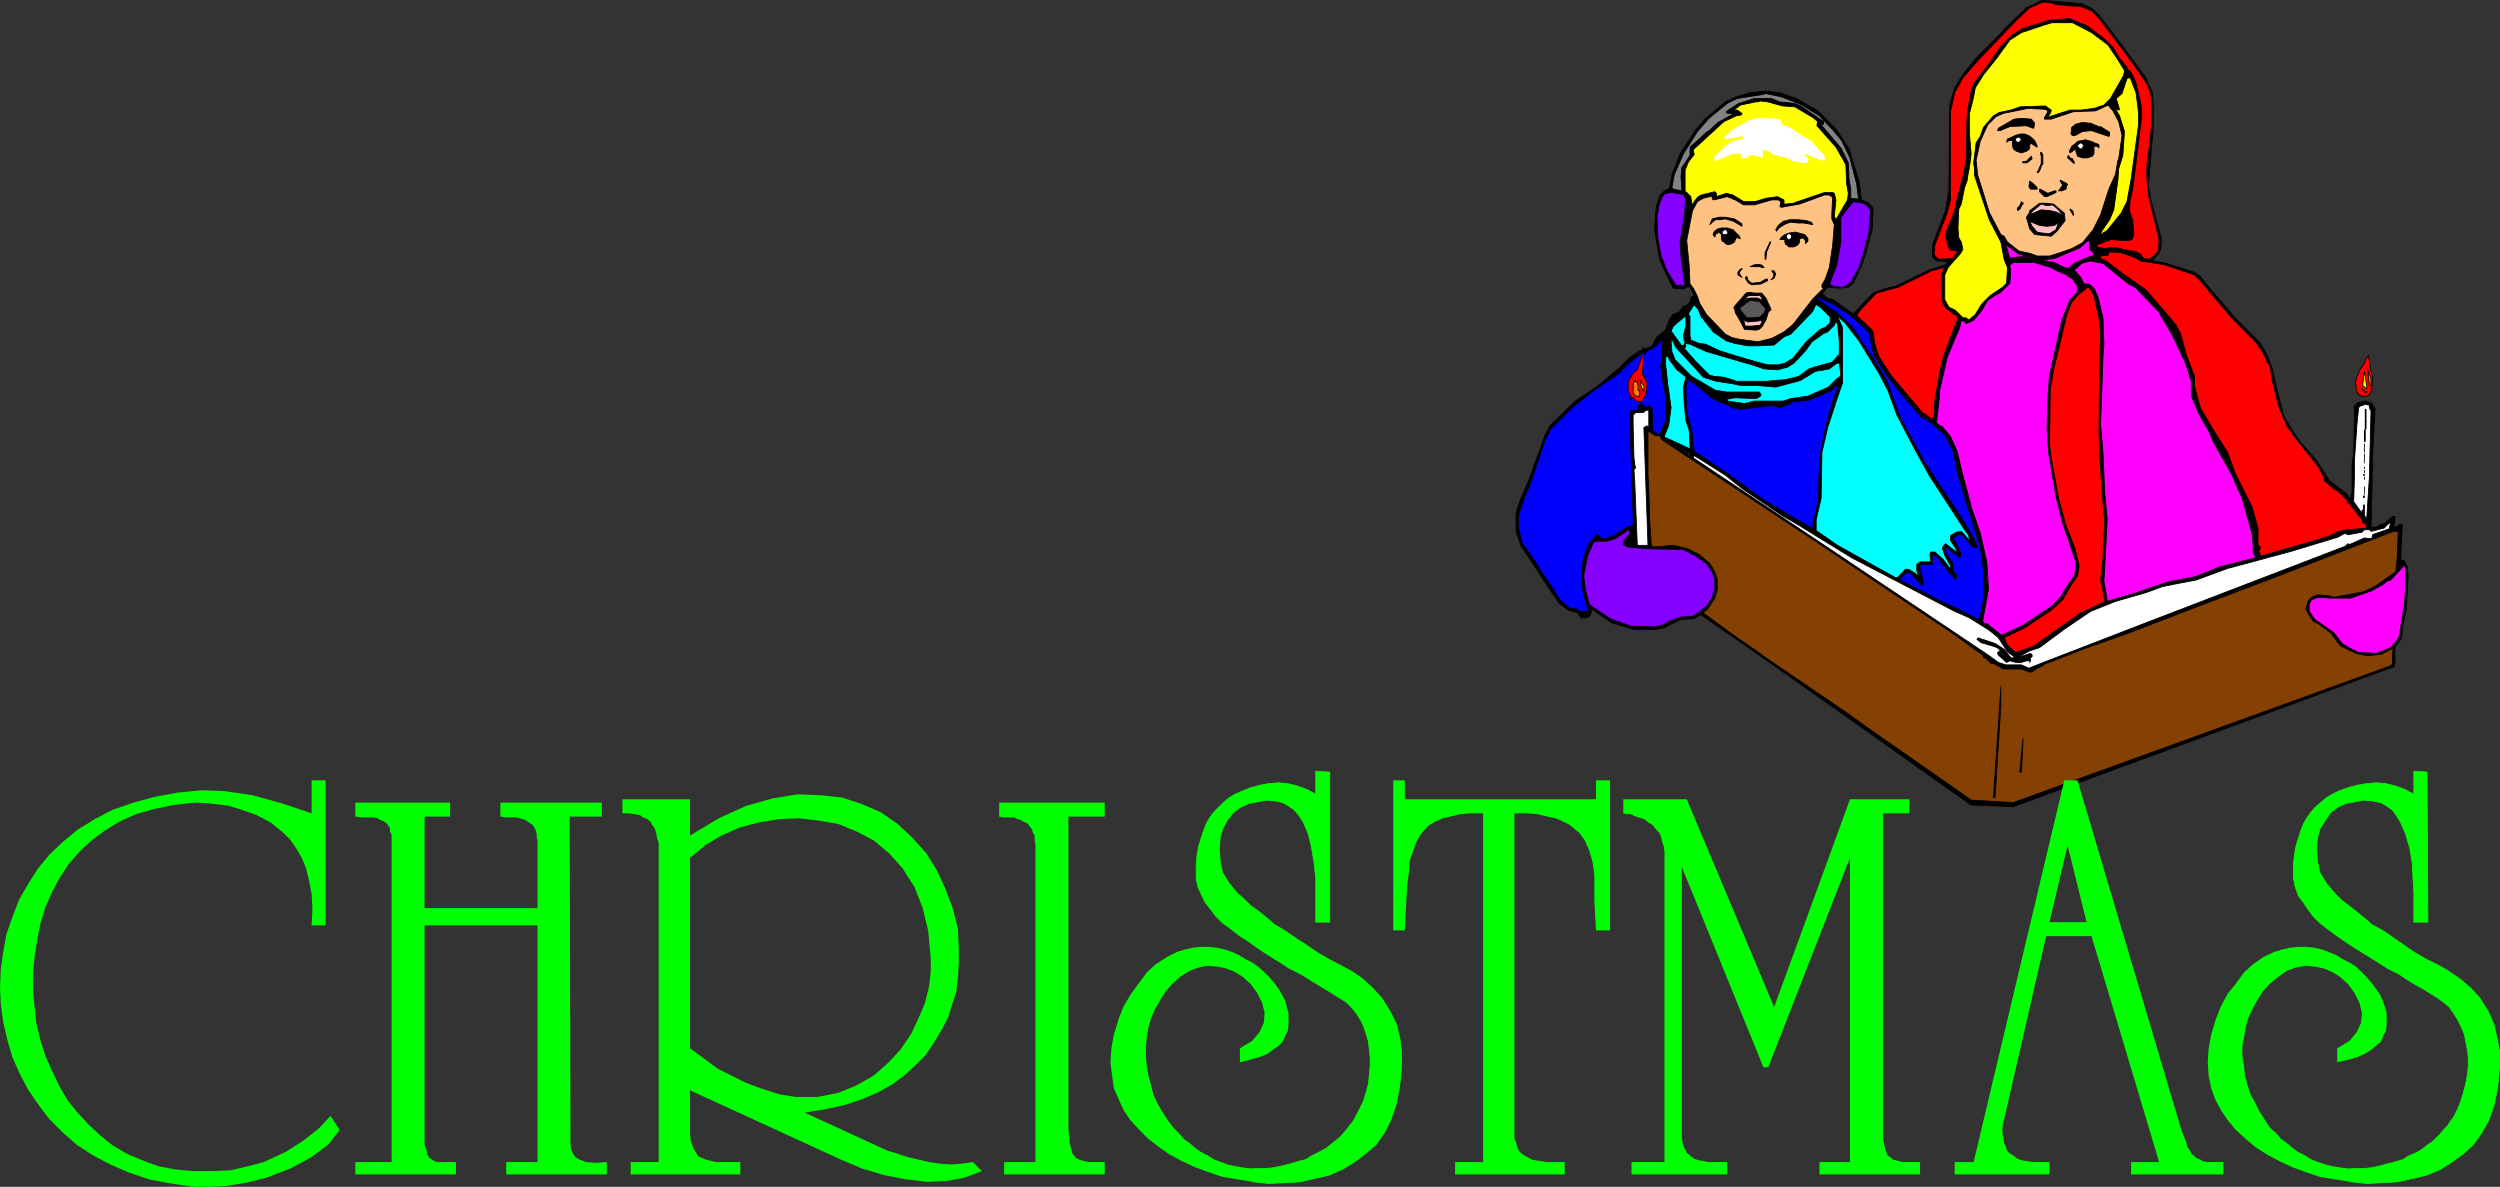 <?xml version="1.0" encoding="UTF-8" standalone="no"?>
<svg
   version="1.0"
   width="129.659mm"
   height="61.551mm"
   id="svg189"
   sodipodi:docname="Christmas 4.wmf"
   xmlns:inkscape="http://www.inkscape.org/namespaces/inkscape"
   xmlns:sodipodi="http://sodipodi.sourceforge.net/DTD/sodipodi-0.dtd"
   xmlns="http://www.w3.org/2000/svg"
   xmlns:svg="http://www.w3.org/2000/svg">
  <rect width="100%" height="100%" fill="#333333" stroke="none"/>
  <sodipodi:namedview
     id="namedview189"
     pagecolor="#ffffff"
     bordercolor="#000000"
     borderopacity="0.25"
     inkscape:showpageshadow="2"
     inkscape:pageopacity="0.0"
     inkscape:pagecheckerboard="0"
     inkscape:deskcolor="#d1d1d1"
     inkscape:document-units="mm" />
  <defs
     id="defs1">
    <pattern
       id="WMFhbasepattern"
       patternUnits="userSpaceOnUse"
       width="6"
       height="6"
       x="0"
       y="0" />
  </defs>
  <path
     style="fill:#000000;fill-opacity:1;fill-rule:evenodd;stroke:none"
     d="m 463.63,78.621 1.131,0.323 0.808,1.131 -0.485,9.212 -0.162,7.757 -0.162,6.303 h 0.97 l 1.131,-0.646 h 0.485 l 1.616,-1.454 h 0.485 v 1.131 l -0.323,0.646 v 0.162 h 0.808 l 0.323,-0.323 h 0.646 l -0.323,6.949 h 0.323 0.162 0.162 l 0.646,1.293 0.162,1.778 -0.323,6.303 -0.646,3.071 -0.323,2.909 -0.646,0.808 -0.646,0.808 v 3.232 l -0.162,0.646 -74.659,27.473 -8.242,-0.323 -22.786,-16.161 -20.846,-14.706 -9.373,-6.464 -1.454,0.808 -2.424,0.162 -1.778,0.808 -1.454,0.808 -1.778,0.323 h -4.202 l -4.363,-1.293 -3.717,-2.586 h -0.162 l -0.323,1.131 -0.646,0.485 h -1.131 l -0.162,-0.162 -0.485,-0.808 -0.97,-0.323 -0.808,-0.162 -1.939,-1.454 -3.232,-4.848 -2.101,-3.232 -2.101,-3.071 -0.97,-2.909 v -3.717 l 0.808,-2.424 1.616,-3.717 3.232,-8.888 0.97,-1.939 5.01,-4.848 4.525,-3.071 3.878,-3.232 2.101,-2.101 2.101,-1.454 h 0.323 l 0.323,-0.323 v -0.323 l -0.162,-0.162 0.323,0.485 1.454,-0.485 1.131,-1.939 1.616,-1.293 0.808,-2.101 0.646,-0.97 1.293,-0.485 0.808,-1.131 0.646,-0.162 0.646,-0.646 0.323,-1.131 h 0.485 v -0.162 l -0.808,-1.616 -0.323,-0.162 -0.97,0.485 -1.939,-0.162 -0.646,-1.131 -2.101,-4.525 -0.97,-5.818 0.323,-4.525 0.808,-2.262 0.808,-0.808 0.97,-0.485 0.485,-2.586 1.616,-4.202 3.07,-4.687 1.778,-2.101 4.04,-3.394 2.101,-0.97 2.747,-0.808 2.909,-0.323 2.909,0.323 3.232,1.131 4.202,2.424 3.555,3.555 2.586,3.879 0.808,2.747 1.131,3.555 0.485,3.717 1.454,0.646 0.808,0.97 -0.162,4.202 -1.131,4.202 -0.97,2.909 -1.616,3.394 -0.97,0.808 -1.778,0.162 -2.424,-0.162 -0.646,0.97 -0.323,0.162 0.97,0.97 1.293,0.323 1.939,1.454 1.939,1.293 3.878,-4.04 1.616,-0.646 3.07,-0.808 6.302,-3.071 3.07,-0.97 0.485,-0.485 v -0.162 l -1.616,-0.162 h -0.485 l -0.808,-0.808 V 48.078 l 1.454,-3.879 1.131,-2.909 0.646,-4.202 0.162,-16.484 0.97,-3.394 1.616,-2.586 2.424,-3.071 4.525,-4.525 1.293,-1.454 4.202,-4.04 1.778,-0.808 1.131,-0.646 2.586,0.162 5.333,0.485 2.101,0.97 1.293,1.293 3.394,4.363 5.818,7.919 1.293,2.909 0.162,2.586 v 4.363 l -0.162,1.616 -0.485,5.818 -0.323,3.879 0.646,3.394 1.939,7.111 -0.162,1.939 -0.646,1.131 -0.97,0.97 0.323,0.162 2.424,0.485 5.494,1.778 1.131,0.808 2.101,2.586 5.01,5.818 4.686,4.687 1.293,2.262 0.97,2.586 1.293,5.495 0.97,3.879 1.293,2.101 1.778,2.747 3.394,3.879 2.424,3.879 3.555,2.747 0.485,0.808 h 0.162 l 0.323,-1.293 v -5.333 l 0.323,-2.262 0.162,-9.212 0.646,-0.646 0.808,-0.162 0.646,-0.162 z"
     id="path1" />
  <path
     style="fill:none;stroke:#000000;stroke-width:0.162px;stroke-linecap:round;stroke-linejoin:round;stroke-miterlimit:4;stroke-dasharray:none;stroke-opacity:1"
     d="m 463.63,78.621 1.131,0.323 0.808,1.131 -0.485,9.212 -0.162,7.757 -0.162,6.303 h 0.97 l 1.131,-0.646 h 0.485 l 1.616,-1.454 h 0.485 v 1.131 l -0.323,0.646 v 0.162 h 0.808 l 0.323,-0.323 h 0.646 l -0.323,6.949 h 0.323 0.162 0.162 l 0.646,1.293 0.162,1.778 -0.323,6.303 -0.646,3.071 -0.323,2.909 -0.646,0.808 -0.646,0.808 v 3.232 l -0.162,0.646 -74.659,27.473 -8.242,-0.323 -22.786,-16.161 -20.846,-14.706 -9.373,-6.464 -1.454,0.808 -2.424,0.162 -1.778,0.808 -1.454,0.808 -1.778,0.323 h -4.202 l -4.363,-1.293 -3.717,-2.586 h -0.162 l -0.323,1.131 -0.646,0.485 h -1.131 l -0.162,-0.162 -0.485,-0.808 -0.97,-0.323 -0.808,-0.162 -1.939,-1.454 -3.232,-4.848 -2.101,-3.232 -2.101,-3.071 -0.97,-2.909 v -3.717 l 0.808,-2.424 1.616,-3.717 3.232,-8.888 0.97,-1.939 5.01,-4.848 4.525,-3.071 3.878,-3.232 2.101,-2.101 2.101,-1.454 h 0.323 l 0.323,-0.323 v -0.323 l -0.162,-0.162 0.323,0.485 1.454,-0.485 1.131,-1.939 1.616,-1.293 0.808,-2.101 0.646,-0.97 1.293,-0.485 0.808,-1.131 0.646,-0.162 0.646,-0.646 0.323,-1.131 h 0.485 v -0.162 l -0.808,-1.616 -0.323,-0.162 -0.97,0.485 -1.939,-0.162 -0.646,-1.131 -2.101,-4.525 -0.97,-5.818 0.323,-4.525 0.808,-2.262 0.808,-0.808 0.97,-0.485 0.485,-2.586 1.616,-4.202 3.07,-4.687 1.778,-2.101 4.04,-3.394 2.101,-0.97 2.747,-0.808 2.909,-0.323 2.909,0.323 3.232,1.131 4.202,2.424 3.555,3.555 2.586,3.879 0.808,2.747 1.131,3.555 0.485,3.717 1.454,0.646 0.808,0.97 -0.162,4.202 -1.131,4.202 -0.97,2.909 -1.616,3.394 -0.97,0.808 -1.778,0.162 -2.424,-0.162 -0.646,0.97 -0.323,0.162 0.97,0.97 1.293,0.323 1.939,1.454 1.939,1.293 3.878,-4.04 1.616,-0.646 3.07,-0.808 6.302,-3.071 3.07,-0.97 0.485,-0.485 v -0.162 l -1.616,-0.162 h -0.485 l -0.808,-0.808 V 48.078 l 1.454,-3.879 1.131,-2.909 0.646,-4.202 0.162,-16.484 0.97,-3.394 1.616,-2.586 2.424,-3.071 4.525,-4.525 1.293,-1.454 4.202,-4.04 1.778,-0.808 1.131,-0.646 2.586,0.162 5.333,0.485 2.101,0.97 1.293,1.293 3.394,4.363 5.818,7.919 1.293,2.909 0.162,2.586 v 4.363 l -0.162,1.616 -0.485,5.818 -0.323,3.879 0.646,3.394 1.939,7.111 -0.162,1.939 -0.646,1.131 -0.97,0.97 0.323,0.162 2.424,0.485 5.494,1.778 1.131,0.808 2.101,2.586 5.01,5.818 4.686,4.687 1.293,2.262 0.97,2.586 1.293,5.495 0.97,3.879 1.293,2.101 1.778,2.747 3.394,3.879 2.424,3.879 3.555,2.747 0.485,0.808 h 0.162 l 0.323,-1.293 v -5.333 l 0.323,-2.262 0.162,-9.212 0.646,-0.646 0.808,-0.162 0.646,-0.162 v 0"
     id="path2" />
  <path
     style="fill:#ff0000;fill-opacity:1;fill-rule:evenodd;stroke:none"
     d="m 463.145,77.652 -0.646,-0.162 -0.485,-0.646 -0.162,-0.485 v -0.646 l -0.162,-0.808 0.323,-1.131 0.646,-1.454 0.646,-0.808 0.646,-1.454 0.323,-0.323 0.485,3.071 0.323,0.97 -0.162,2.262 -0.162,0.646 -0.323,0.646 -0.485,0.323 h -0.808 z"
     id="path3" />
  <path
     style="fill:none;stroke:#000000;stroke-width:0.162px;stroke-linecap:round;stroke-linejoin:round;stroke-miterlimit:4;stroke-dasharray:none;stroke-opacity:1"
     d="m 463.145,77.652 -0.646,-0.162 -0.485,-0.646 -0.162,-0.485 v -0.646 l -0.162,-0.808 0.323,-1.131 0.646,-1.454 0.646,-0.808 0.646,-1.454 0.323,-0.323 0.485,3.071 0.323,0.97 -0.162,2.262 -0.162,0.646 -0.323,0.646 -0.485,0.323 h -0.808 v 0"
     id="path4" />
  <path
     style="fill:#854103;fill-opacity:1;fill-rule:evenodd;stroke:none"
     d="m 394.627,157.324 74.013,-26.827 v 0 l 0.323,-0.323 v -2.586 l 0.323,-0.162 -0.323,-0.323 -2.101,1.131 -2.747,0.323 -2.262,-0.485 -3.07,-1.454 -1.939,-2.586 -2.424,-1.778 -0.97,-0.485 -0.97,-1.454 -0.485,-0.97 0.485,-1.616 0.646,-0.646 1.131,-0.485 2.101,0.162 1.131,0.323 4.363,-0.808 1.616,-0.323 2.262,-1.131 3.878,-2.747 0.323,-2.909 0.162,-5.01 h -0.97 l -22.462,8.727 -14.544,5.495 -14.706,5.656 -8.726,3.071 -6.141,2.424 -1.778,0.646 -0.323,0.323 -1.131,0.485 -0.646,0.485 -0.646,0.323 -1.778,-0.646 h -3.555 l -1.616,-0.97 -0.808,-0.162 -0.97,-0.97 -0.485,-0.162 -0.162,-0.485 -6.302,-4.525 -26.018,-17.453 -30.542,-20.201 -0.485,-0.808 h -0.808 l -1.293,-0.808 -0.162,-0.162 v 0 8.565 l 0.162,2.909 0.162,5.818 0.323,5.171 0.485,0.323 3.878,-0.323 2.747,0.646 2.262,1.131 2.101,1.778 0.97,1.616 0.485,1.454 v 2.101 l -0.485,1.616 -1.454,2.262 -0.323,0.162 -0.485,0.485 6.626,4.848 4.04,2.747 0.808,0.646 17.13,11.636 3.07,2.262 18.099,12.605 2.747,1.939 8.242,0.485 z"
     id="path5" />
  <path
     style="fill:none;stroke:#000000;stroke-width:0.162px;stroke-linecap:round;stroke-linejoin:round;stroke-miterlimit:4;stroke-dasharray:none;stroke-opacity:1"
     d="m 394.627,157.324 74.013,-26.827 v 0 l 0.323,-0.323 v -2.586 l 0.323,-0.162 -0.323,-0.323 -2.101,1.131 -2.747,0.323 -2.262,-0.485 -3.07,-1.454 -1.939,-2.586 -2.424,-1.778 -0.97,-0.485 -0.97,-1.454 -0.485,-0.97 0.485,-1.616 0.646,-0.646 1.131,-0.485 2.101,0.162 1.131,0.323 4.363,-0.808 1.616,-0.323 2.262,-1.131 3.878,-2.747 0.323,-2.909 0.162,-5.01 h -0.97 l -22.462,8.727 -14.544,5.495 -14.706,5.656 -8.726,3.071 -6.141,2.424 -1.778,0.646 -0.323,0.323 -1.131,0.485 -0.646,0.485 -0.646,0.323 -1.778,-0.646 h -3.555 l -1.616,-0.97 -0.808,-0.162 -0.97,-0.97 -0.485,-0.162 -0.162,-0.485 -6.302,-4.525 -26.018,-17.453 -30.542,-20.201 -0.485,-0.808 h -0.808 l -1.293,-0.808 -0.162,-0.162 v 0 8.565 l 0.162,2.909 0.162,5.818 0.323,5.171 0.485,0.323 3.878,-0.323 2.747,0.646 2.262,1.131 2.101,1.778 0.97,1.616 0.485,1.454 v 2.101 l -0.485,1.616 -1.454,2.262 -0.323,0.162 -0.485,0.485 6.626,4.848 4.04,2.747 0.808,0.646 17.13,11.636 3.07,2.262 18.099,12.605 2.747,1.939 8.242,0.485 v 0"
     id="path6" />
  <path
     style="fill:#ff0000;fill-opacity:1;fill-rule:evenodd;stroke:none"
     d="m 403.03,0.889 3.394,0.323 h 1.293 l 2.424,0.97 1.616,1.778 6.302,8.404 2.747,4.04 0.808,1.939 0.162,2.909 v 3.232 l -0.97,8.242 v 1.939 l 0.323,3.555 1.778,7.434 0.323,1.293 -0.162,2.262 -0.646,0.808 -1.131,0.808 -1.131,-0.162 -0.485,-0.808 -1.293,-0.646 h -0.808 l -2.586,-0.646 h -1.778 l -0.162,0.162 -1.293,-0.162 h -0.323 l -0.646,-0.485 3.07,-1.131 1.778,0.162 h 1.939 l 0.323,-0.162 0.323,-0.808 v -1.131 l -0.162,-1.778 -0.646,-1.939 0.162,-2.101 0.485,-2.101 0.646,-5.171 1.131,-9.212 -0.162,-2.262 -0.97,-4.202 -0.97,-2.101 -0.808,-0.646 v -0.323 l -1.616,-1.939 -0.97,-1.778 -1.778,-1.778 -3.394,-2.586 -3.555,-1.454 -3.878,0.323 -5.171,1.616 -2.101,1.293 -2.262,2.262 -2.586,3.717 -2.586,3.394 -0.485,0.97 -0.646,3.232 -0.323,2.586 -0.162,8.08 -0.485,3.071 -1.293,4.848 -0.485,2.424 -1.454,3.394 -0.323,1.454 0.646,2.262 0.323,0.485 1.454,0.162 -0.808,1.131 -0.162,0.323 -2.747,0.162 -0.485,-0.323 -0.485,-0.646 0.162,-1.778 1.454,-3.879 0.97,-2.424 0.646,-2.586 V 21.898 l 0.808,-3.717 1.616,-2.909 3.07,-3.555 7.272,-7.595 2.747,-2.586 2.586,-1.131 1.616,0.162 0.97,0.323 z"
     id="path7" />
  <path
     style="fill:none;stroke:#000000;stroke-width:0.162px;stroke-linecap:round;stroke-linejoin:round;stroke-miterlimit:4;stroke-dasharray:none;stroke-opacity:1"
     d="m 403.03,0.889 3.394,0.323 h 1.293 l 2.424,0.97 1.616,1.778 6.302,8.404 2.747,4.04 0.808,1.939 0.162,2.909 v 3.232 l -0.97,8.242 v 1.939 l 0.323,3.555 1.778,7.434 0.323,1.293 -0.162,2.262 -0.646,0.808 -1.131,0.808 -1.131,-0.162 -0.485,-0.808 -1.293,-0.646 h -0.808 l -2.586,-0.646 h -1.778 l -0.162,0.162 -1.293,-0.162 h -0.323 l -0.646,-0.485 3.07,-1.131 1.778,0.162 h 1.939 l 0.323,-0.162 0.323,-0.808 v -1.131 l -0.162,-1.778 -0.646,-1.939 0.162,-2.101 0.485,-2.101 0.646,-5.171 1.131,-9.212 -0.162,-2.262 -0.97,-4.202 -0.97,-2.101 -0.808,-0.646 v -0.323 l -1.616,-1.939 -0.97,-1.778 -1.778,-1.778 -3.394,-2.586 -3.555,-1.454 -3.878,0.323 -5.171,1.616 -2.101,1.293 -2.262,2.262 -2.586,3.717 -2.586,3.394 -0.485,0.97 -0.646,3.232 -0.323,2.586 -0.162,8.08 -0.485,3.071 -1.293,4.848 -0.485,2.424 -1.454,3.394 -0.323,1.454 0.646,2.262 0.323,0.485 1.454,0.162 -0.808,1.131 -0.162,0.323 -2.747,0.162 -0.485,-0.323 -0.485,-0.646 0.162,-1.778 1.454,-3.879 0.97,-2.424 0.646,-2.586 V 21.898 l 0.808,-3.717 1.616,-2.909 3.07,-3.555 7.272,-7.595 2.747,-2.586 2.586,-1.131 1.616,0.162 0.97,0.323 v 0"
     id="path8" />
  <path
     style="fill:#ffff00;fill-opacity:1;fill-rule:evenodd;stroke:none"
     d="m 409.979,6.383 3.232,2.424 1.939,2.909 1.293,2.101 -0.162,0.97 -2.586,4.525 -1.293,1.293 -1.939,0.646 -2.586,0.323 h -2.101 l -3.555,1.131 -0.808,0.323 0.646,-1.131 v -0.323 l -1.131,-0.808 -4.848,0.162 -1.939,0.646 -2.262,0.485 -1.131,0.646 -1.939,2.262 -0.646,1.778 -0.808,1.293 -0.485,3.879 0.162,1.131 v 1.293 l 2.909,8.727 2.262,4.363 0.646,3.394 0.646,1.616 -0.162,3.071 -0.808,0.808 -2.424,1.616 -1.616,1.616 -1.293,2.101 -1.131,0.97 h -0.323 l -0.323,-0.323 h -0.646 l -1.454,-1.454 -1.293,-0.646 -0.808,-1.454 v -4.848 l 0.646,-1.454 2.424,-2.747 0.485,-0.808 -0.323,-1.454 -0.485,-0.808 -0.162,-1.939 0.162,-3.717 0.485,-0.97 0.646,-3.232 0.485,-1.293 0.162,-1.131 0.323,-1.616 0.323,-2.586 -0.323,-3.717 v -4.202 l 0.808,-3.232 0.323,-1.778 1.616,-2.586 2.586,-3.232 2.586,-3.555 2.262,-1.454 4.363,-1.454 1.616,-0.485 h 4.04 l 3.717,1.939 z"
     id="path9" />
  <path
     style="fill:none;stroke:#000000;stroke-width:0.162px;stroke-linecap:round;stroke-linejoin:round;stroke-miterlimit:4;stroke-dasharray:none;stroke-opacity:1"
     d="m 409.979,6.383 3.232,2.424 1.939,2.909 1.293,2.101 -0.162,0.97 -2.586,4.525 -1.293,1.293 -1.939,0.646 -2.586,0.323 h -2.101 l -3.555,1.131 -0.808,0.323 0.646,-1.131 v -0.323 l -1.131,-0.808 -4.848,0.162 -1.939,0.646 -2.262,0.485 -1.131,0.646 -1.939,2.262 -0.646,1.778 -0.808,1.293 -0.485,3.879 0.162,1.131 v 1.293 l 2.909,8.727 2.262,4.363 0.646,3.394 0.646,1.616 -0.162,3.071 -0.808,0.808 -2.424,1.616 -1.616,1.616 -1.293,2.101 -1.131,0.97 h -0.323 l -0.323,-0.323 h -0.646 l -1.454,-1.454 -1.293,-0.646 -0.808,-1.454 v -4.848 l 0.646,-1.454 2.424,-2.747 0.485,-0.808 -0.323,-1.454 -0.485,-0.808 -0.162,-1.939 0.162,-3.717 0.485,-0.97 0.646,-3.232 0.485,-1.293 0.162,-1.131 0.323,-1.616 0.323,-2.586 -0.323,-3.717 v -4.202 l 0.808,-3.232 0.323,-1.778 1.616,-2.586 2.586,-3.232 2.586,-3.555 2.262,-1.454 4.363,-1.454 1.616,-0.485 h 4.04 l 3.717,1.939 v 0"
     id="path10" />
  <path
     style="fill:#ffff00;fill-opacity:1;fill-rule:evenodd;stroke:none"
     d="m 418.705,18.181 0.485,3.879 v 2.424 l -1.454,10.666 -0.808,4.363 -1.131,2.262 -2.747,3.394 -1.293,0.808 -0.162,0.162 0.485,-0.97 1.454,-2.101 0.808,-1.939 0.808,-5.818 0.162,-2.262 0.808,-2.586 0.323,-4.687 -0.97,-3.071 -0.97,-1.616 0.646,0.485 h 0.162 l 0.162,-0.162 -0.646,-2.101 1.131,-0.97 0.97,-2.909 0.323,-0.162 h 0.323 z"
     id="path11" />
  <path
     style="fill:none;stroke:#000000;stroke-width:0.162px;stroke-linecap:round;stroke-linejoin:round;stroke-miterlimit:4;stroke-dasharray:none;stroke-opacity:1"
     d="m 418.705,18.181 0.485,3.879 v 2.424 l -1.454,10.666 -0.808,4.363 -1.131,2.262 -2.747,3.394 -1.293,0.808 -0.162,0.162 0.485,-0.97 1.454,-2.101 0.808,-1.939 0.808,-5.818 0.162,-2.262 0.808,-2.586 0.323,-4.687 -0.97,-3.071 -0.97,-1.616 0.646,0.485 h 0.162 l 0.162,-0.162 -0.646,-2.101 1.131,-0.97 0.97,-2.909 0.323,-0.162 h 0.323 l 1.131,2.909 v 0"
     id="path12" />
  <path
     style="fill:#838383;fill-opacity:1;fill-rule:evenodd;stroke:none"
     d="m 352.934,20.443 2.424,1.454 1.293,0.808 2.747,2.909 1.616,1.939 1.616,3.394 0.485,1.939 0.808,3.071 0.323,2.586 v 0.485 l -1.454,-0.162 v -1.778 l -0.323,-1.778 -0.162,-3.394 -1.454,-2.909 -3.878,-4.525 0.485,-0.162 v -0.485 l -4.525,-3.071 -1.131,-0.485 -3.07,-0.323 -1.454,-0.646 h -0.808 -2.586 l -3.07,0.97 -1.778,1.131 -0.646,0.485 v 0.162 l 0.323,0.162 h 1.131 0.162 l -3.232,1.778 -1.939,1.778 h -0.162 l -1.939,1.778 -1.454,1.293 v 1.616 l -1.616,2.424 -0.162,1.778 0.162,2.424 v 0.323 l -1.616,-0.323 -0.323,-0.323 0.485,-2.586 1.778,-4.04 2.747,-4.363 2.262,-2.586 3.555,-2.909 1.939,-0.97 5.171,-0.808 0.485,-0.162 3.07,0.646 z"
     id="path13" />
  <path
     style="fill:none;stroke:#000000;stroke-width:0.162px;stroke-linecap:round;stroke-linejoin:round;stroke-miterlimit:4;stroke-dasharray:none;stroke-opacity:1"
     d="m 352.934,20.443 2.424,1.454 1.293,0.808 2.747,2.909 1.616,1.939 1.616,3.394 0.485,1.939 0.808,3.071 0.323,2.586 v 0.485 l -1.454,-0.162 v -1.778 l -0.323,-1.778 -0.162,-3.394 -1.454,-2.909 -3.878,-4.525 0.485,-0.162 v -0.485 l -4.525,-3.071 -1.131,-0.485 -3.07,-0.323 -1.454,-0.646 h -0.808 -2.586 l -3.07,0.97 -1.778,1.131 -0.646,0.485 v 0.162 l 0.323,0.162 h 1.131 0.162 l -3.232,1.778 -1.939,1.778 h -0.162 l -1.939,1.778 -1.454,1.293 v 1.616 l -1.616,2.424 -0.162,1.778 0.162,2.424 v 0.323 l -1.616,-0.323 -0.323,-0.323 0.485,-2.586 1.778,-4.04 2.747,-4.363 2.262,-2.586 3.555,-2.909 1.939,-0.97 5.171,-0.808 0.485,-0.162 3.07,0.646 3.717,1.454 v 0"
     id="path14" />
  <path
     style="fill:#ffff00;fill-opacity:1;fill-rule:evenodd;stroke:none"
     d="m 349.379,20.766 2.424,0.162 3.555,2.101 0.97,0.808 -0.162,0.485 v 0.323 l 3.717,4.202 1.939,3.394 0.162,3.879 0.323,1.778 -0.162,1.293 -2.262,3.879 -0.323,-0.646 0.323,-3.232 -0.323,-1.293 -0.323,-0.162 h -1.616 l -6.141,2.101 -1.454,0.162 h -0.323 v -0.162 -0.646 l -1.293,-0.646 -2.262,0.323 -2.101,0.646 h -2.262 l -2.101,-1.293 -1.293,-0.323 -1.939,0.646 v -0.646 l -0.323,-0.323 -2.586,0.646 -0.646,0.323 -0.808,0.97 -0.162,0.485 -0.323,-0.162 -0.162,-1.293 -0.808,-0.808 -0.323,-0.162 v -4.202 l 0.646,-1.616 1.131,-1.454 -0.162,-0.97 5.979,-5.495 2.424,-1.131 0.97,-0.162 0.162,-0.162 v -0.162 l -0.97,-0.646 h -0.646 l 1.293,-0.97 3.07,-0.646 h 0.485 l 0.323,-0.162 1.454,0.162 2.909,0.808 z"
     id="path15" />
  <path
     style="fill:none;stroke:#000000;stroke-width:0.162px;stroke-linecap:round;stroke-linejoin:round;stroke-miterlimit:4;stroke-dasharray:none;stroke-opacity:1"
     d="m 349.379,20.766 2.424,0.162 3.555,2.101 0.97,0.808 -0.162,0.485 v 0.323 l 3.717,4.202 1.939,3.394 0.162,3.879 0.323,1.778 -0.162,1.293 -2.262,3.879 -0.323,-0.646 0.323,-3.232 -0.323,-1.293 -0.323,-0.162 h -1.616 l -6.141,2.101 -1.454,0.162 h -0.323 v -0.162 -0.646 l -1.293,-0.646 -2.262,0.323 -2.101,0.646 h -2.262 l -2.101,-1.293 -1.293,-0.323 -1.939,0.646 v -0.646 l -0.323,-0.323 -2.586,0.646 -0.646,0.323 -0.808,0.97 -0.162,0.485 -0.323,-0.162 -0.162,-1.293 -0.808,-0.808 -0.323,-0.162 v -4.202 l 0.646,-1.616 1.131,-1.454 -0.162,-0.97 5.979,-5.495 2.424,-1.131 0.97,-0.162 0.162,-0.162 v -0.162 l -0.97,-0.646 h -0.646 l 1.293,-0.97 3.07,-0.646 h 0.485 l 0.323,-0.162 1.454,0.162 2.909,0.808 v 0"
     id="path16" />
  <path
     style="fill:#ffc283;fill-opacity:1;fill-rule:evenodd;stroke:none"
     d="m 415.312,23.837 0.646,2.747 -0.646,4.525 -0.162,0.323 -0.485,2.747 -1.293,2.909 -1.616,5.01 -1.454,2.909 -2.101,2.586 -2.101,1.131 -2.262,0.808 -2.101,0.646 h -2.424 l -1.293,-0.485 -2.262,-0.485 -2.262,-1.778 -0.646,-1.131 -0.646,-0.323 -2.262,-4.363 -2.262,-7.272 -0.323,-2.909 0.808,-3.717 1.454,-3.232 1.616,-1.616 1.454,-0.646 3.232,-0.646 1.616,-0.323 3.232,0.162 0.485,0.162 0.162,0.323 -0.646,1.131 v 0.323 h 1.293 l 4.363,-1.454 4.363,-0.162 2.424,-1.131 0.97,1.131 z"
     id="path17" />
  <path
     style="fill:none;stroke:#000000;stroke-width:0.162px;stroke-linecap:round;stroke-linejoin:round;stroke-miterlimit:4;stroke-dasharray:none;stroke-opacity:1"
     d="m 415.312,23.837 0.646,2.747 -0.646,4.525 -0.162,0.323 -0.485,2.747 -1.293,2.909 -1.616,5.01 -1.454,2.909 -2.101,2.586 -2.101,1.131 -2.262,0.808 -2.101,0.646 h -2.424 l -1.293,-0.485 -2.262,-0.485 -2.262,-1.778 -0.646,-1.131 -0.646,-0.323 -2.262,-4.363 -2.262,-7.272 -0.323,-2.909 0.808,-3.717 1.454,-3.232 1.616,-1.616 1.454,-0.646 3.232,-0.646 1.616,-0.323 3.232,0.162 0.485,0.162 0.162,0.323 -0.646,1.131 v 0.323 h 1.293 l 4.363,-1.454 4.363,-0.162 2.424,-1.131 0.97,1.131 1.131,2.101 v 0"
     id="path18" />
  <path
     style="fill:#ffffff;fill-opacity:1;fill-rule:evenodd;stroke:none"
     d="m 348.732,23.514 h 0.162 l 0.162,0.323 v 0.485 l 2.747,1.293 0.97,0.808 2.262,1.293 1.616,1.939 0.485,0.323 0.485,0.808 v 0.646 l -1.293,-0.323 -1.454,-0.646 -1.454,-0.485 v 0.162 l 0.97,0.97 v 0.485 l -0.485,0.323 -2.101,-0.323 -1.778,-0.808 -2.262,-0.485 -1.293,-0.808 -0.646,-0.162 h -0.162 l -0.162,0.323 v 1.131 l -2.101,-0.485 -0.97,0.323 -0.162,0.323 h -0.808 v -0.323 -0.323 l -0.323,-0.323 -1.778,0.162 -2.909,1.293 h -0.323 v -0.646 l 2.101,-2.101 1.939,-1.131 1.131,-0.162 h 0.162 l 0.323,-0.323 V 26.584 l -3.555,0.646 -0.162,-0.162 0.162,-0.323 1.939,-1.616 2.747,-1.454 1.616,-0.485 3.555,0.162 0.646,0.162 z"
     id="path19" />
  <path
     style="fill:none;stroke:#ffffff;stroke-width:0.162px;stroke-linecap:round;stroke-linejoin:round;stroke-miterlimit:4;stroke-dasharray:none;stroke-opacity:1"
     d="m 348.732,23.514 h 0.162 l 0.162,0.323 v 0.485 l 2.747,1.293 0.97,0.808 2.262,1.293 1.616,1.939 0.485,0.323 0.485,0.808 v 0.646 l -1.293,-0.323 -1.454,-0.646 -1.454,-0.485 v 0.162 l 0.97,0.97 v 0.485 l -0.485,0.323 -2.101,-0.323 -1.778,-0.808 -2.262,-0.485 -1.293,-0.808 -0.646,-0.162 h -0.162 l -0.162,0.323 v 1.131 l -2.101,-0.485 -0.97,0.323 -0.162,0.323 h -0.808 v -0.323 -0.323 l -0.323,-0.323 -1.778,0.162 -2.909,1.293 h -0.323 v -0.646 l 2.101,-2.101 1.939,-1.131 1.131,-0.162 h 0.162 l 0.323,-0.323 V 26.584 l -3.555,0.646 -0.162,-0.162 0.162,-0.323 1.939,-1.616 2.747,-1.454 1.616,-0.485 3.555,0.162 0.646,0.162 v 0"
     id="path20" />
  <path
     style="fill:#000000;fill-opacity:1;fill-rule:evenodd;stroke:none"
     d="m 398.828,24.16 -0.162,0.97 h -0.162 l -1.293,-0.485 -3.232,0.162 -1.939,0.808 h -0.485 l 0.162,-0.485 3.07,-1.778 1.454,-0.162 1.939,0.162 z"
     id="path21" />
  <path
     style="fill:none;stroke:#000000;stroke-width:0.162px;stroke-linecap:round;stroke-linejoin:round;stroke-miterlimit:4;stroke-dasharray:none;stroke-opacity:1"
     d="m 398.828,24.16 -0.162,0.97 h -0.162 l -1.293,-0.485 -3.232,0.162 -1.939,0.808 h -0.485 l 0.162,-0.485 3.07,-1.778 1.454,-0.162 1.939,0.162 0.646,0.808 v 0"
     id="path22" />
  <path
     style="fill:#000000;fill-opacity:1;fill-rule:evenodd;stroke:none"
     d="m 411.756,24.807 1.778,1.131 v 0.323 0.323 l -0.162,0.162 -3.394,-1.131 -1.778,0.162 -1.454,0.808 h -0.485 l -0.323,-0.323 0.162,-1.293 0.808,-0.646 1.293,-0.323 1.616,0.162 1.939,0.808 v 0 z"
     id="path23" />
  <path
     style="fill:none;stroke:#000000;stroke-width:0.162px;stroke-linecap:round;stroke-linejoin:round;stroke-miterlimit:4;stroke-dasharray:none;stroke-opacity:1"
     d="m 411.756,24.807 1.778,1.131 v 0.323 0.323 l -0.162,0.162 -3.394,-1.131 -1.778,0.162 -1.454,0.808 h -0.485 l -0.323,-0.323 0.162,-1.293 0.808,-0.646 1.293,-0.323 1.616,0.162 1.939,0.808 v 0"
     id="path24" />
  <path
     style="fill:#000000;fill-opacity:1;fill-rule:evenodd;stroke:none"
     d="m 398.344,27.069 0.485,0.485 0.485,0.97 v 0.323 l -1.293,-0.808 -0.162,0.485 v 0.485 l -0.162,0.323 -0.485,0.323 -0.485,0.162 -0.485,0.162 -0.485,-0.162 -0.485,-0.162 -0.485,-0.323 -0.162,-0.323 -0.162,-0.485 v -0.323 -0.485 l 0.162,-0.323 -0.323,0.162 h -0.485 l -0.485,0.323 0.162,-0.646 0.485,-0.162 0.323,-0.162 0.646,-0.323 0.485,-0.162 0.646,-0.162 h 0.808 l 0.808,0.323 0.646,0.485 z"
     id="path25" />
  <path
     style="fill:none;stroke:#000000;stroke-width:0.162px;stroke-linecap:round;stroke-linejoin:round;stroke-miterlimit:4;stroke-dasharray:none;stroke-opacity:1"
     d="m 398.344,27.069 0.485,0.485 0.485,0.97 v 0.323 l -1.293,-0.808 -0.162,0.485 v 0.485 l -0.162,0.323 -0.485,0.323 -0.485,0.162 -0.485,0.162 -0.485,-0.162 -0.485,-0.162 -0.485,-0.323 -0.162,-0.323 -0.162,-0.485 v -0.323 -0.485 l 0.162,-0.323 -0.323,0.162 h -0.485 l -0.485,0.323 0.162,-0.646 0.485,-0.162 0.323,-0.162 0.646,-0.323 0.485,-0.162 0.646,-0.162 h 0.808 l 0.808,0.323 0.646,0.485 v 0"
     id="path26" />
  <path
     style="fill:#000000;fill-opacity:1;fill-rule:evenodd;stroke:none"
     d="m 406.747,28.2 -0.646,0.485 -0.485,0.97 0.162,0.323 1.131,-0.808 v 0.485 l 0.162,0.485 0.162,0.485 0.485,0.162 0.485,0.162 h 0.485 0.485 l 0.485,-0.162 0.485,-0.162 0.323,-0.485 v -0.485 -0.323 -0.485 l -0.162,-0.323 0.323,0.162 h 0.485 l 0.323,0.323 v -0.646 l -0.323,-0.162 -0.485,-0.162 -0.646,-0.323 -0.646,-0.162 -0.485,-0.162 -0.808,0.162 -0.808,0.162 z"
     id="path27" />
  <path
     style="fill:none;stroke:#000000;stroke-width:0.162px;stroke-linecap:round;stroke-linejoin:round;stroke-miterlimit:4;stroke-dasharray:none;stroke-opacity:1"
     d="m 406.747,28.2 -0.646,0.485 -0.485,0.97 0.162,0.323 1.131,-0.808 v 0.485 l 0.162,0.485 0.162,0.485 0.485,0.162 0.485,0.162 h 0.485 0.485 l 0.485,-0.162 0.485,-0.162 0.323,-0.485 v -0.485 -0.323 -0.485 l -0.162,-0.323 0.323,0.162 h 0.485 l 0.323,0.323 v -0.646 l -0.323,-0.162 -0.485,-0.162 -0.646,-0.323 -0.646,-0.162 -0.485,-0.162 -0.808,0.162 -0.808,0.162 -0.485,0.485 v 0"
     id="path28" />
  <path
     style="fill:#000000;fill-opacity:1;fill-rule:evenodd;stroke:none"
     d="m 400.283,32.24 -0.485,1.293 -0.323,0.323 h -0.162 l 0.808,-1.778 v -1.454 l -0.162,-0.646 0.162,-0.162 0.323,0.485 v 1.939 0 z"
     id="path29" />
  <path
     style="fill:none;stroke:#000000;stroke-width:0.162px;stroke-linecap:round;stroke-linejoin:round;stroke-miterlimit:4;stroke-dasharray:none;stroke-opacity:1"
     d="m 400.283,32.24 -0.485,1.293 -0.323,0.323 h -0.162 l 0.808,-1.778 v -1.454 l -0.162,-0.646 0.162,-0.162 0.323,0.485 v 1.939 0"
     id="path30" />
  <path
     style="fill:#000000;fill-opacity:1;fill-rule:evenodd;stroke:none"
     d="m 406.262,31.109 0.323,0.646 v 0.323 l -1.293,-1.131 v -0.162 l 0.162,-0.323 0.323,0.485 z"
     id="path31" />
  <path
     style="fill:none;stroke:#000000;stroke-width:0.162px;stroke-linecap:round;stroke-linejoin:round;stroke-miterlimit:4;stroke-dasharray:none;stroke-opacity:1"
     d="m 406.262,31.109 0.323,0.646 v 0.323 l -1.293,-1.131 v -0.162 l 0.162,-0.323 0.323,0.485 0.485,0.162 v 0"
     id="path32" />
  <path
     style="fill:#000000;fill-opacity:1;fill-rule:evenodd;stroke:none"
     d="m 397.374,31.917 h -0.808 l -0.162,-0.162 0.808,-0.162 0.97,-0.97 0.162,0.485 -0.97,0.808 z"
     id="path33" />
  <path
     style="fill:none;stroke:#000000;stroke-width:0.162px;stroke-linecap:round;stroke-linejoin:round;stroke-miterlimit:4;stroke-dasharray:none;stroke-opacity:1"
     d="m 397.374,31.917 h -0.808 l -0.162,-0.162 0.808,-0.162 0.97,-0.97 0.162,0.485 -0.97,0.808 v 0"
     id="path34" />
  <path
     style="fill:#000000;fill-opacity:1;fill-rule:evenodd;stroke:none"
     d="m 405.131,36.281 -0.162,0.808 -0.808,0.323 h -0.646 v 0 l 0.808,-1.131 -0.485,-0.808 v -0.162 l 1.293,0.646 0.162,0.323 v 0 z"
     id="path35" />
  <path
     style="fill:none;stroke:#000000;stroke-width:0.162px;stroke-linecap:round;stroke-linejoin:round;stroke-miterlimit:4;stroke-dasharray:none;stroke-opacity:1"
     d="m 405.131,36.281 -0.162,0.808 -0.808,0.323 h -0.646 v 0 l 0.808,-1.131 -0.485,-0.808 v -0.162 l 1.293,0.646 0.162,0.323 v 0"
     id="path36" />
  <path
     style="fill:#000000;fill-opacity:1;fill-rule:evenodd;stroke:none"
     d="m 399.313,36.765 v 0.323 h -0.97 -0.323 l -0.323,-0.485 0.162,-1.131 0.646,0.485 0.808,0.808 z"
     id="path37" />
  <path
     style="fill:none;stroke:#000000;stroke-width:0.162px;stroke-linecap:round;stroke-linejoin:round;stroke-miterlimit:4;stroke-dasharray:none;stroke-opacity:1"
     d="m 399.313,36.765 v 0.323 h -0.97 -0.323 l -0.323,-0.485 0.162,-1.131 0.646,0.485 0.808,0.808 v 0"
     id="path38" />
  <path
     style="fill:#000000;fill-opacity:1;fill-rule:evenodd;stroke:none"
     d="m 402.707,37.412 h 0.323 v 0.323 l -1.778,0.808 h -0.485 l -0.97,-0.97 v -0.485 h 0.162 l 1.454,0.808 1.293,-0.485 z"
     id="path39" />
  <path
     style="fill:none;stroke:#000000;stroke-width:0.162px;stroke-linecap:round;stroke-linejoin:round;stroke-miterlimit:4;stroke-dasharray:none;stroke-opacity:1"
     d="m 402.707,37.412 h 0.323 v 0.323 l -1.778,0.808 h -0.485 l -0.97,-0.97 v -0.485 h 0.162 l 1.454,0.808 1.293,-0.485 v 0"
     id="path40" />
  <path
     style="fill:#8500ff;fill-opacity:1;fill-rule:evenodd;stroke:none"
     d="m 329.987,38.058 0.485,0.97 -0.323,3.555 -0.808,4.687 0.162,3.071 0.646,4.687 0.162,0.808 -0.646,0.323 -0.162,-0.323 -0.646,0.162 h -0.323 l -1.778,-2.909 -1.131,-2.909 -0.323,-1.616 -0.323,-1.778 -0.162,-4.363 0.485,-2.586 0.646,-1.454 0.485,-0.485 1.293,-0.162 1.939,0.323 z"
     id="path41" />
  <path
     style="fill:none;stroke:#000000;stroke-width:0.162px;stroke-linecap:round;stroke-linejoin:round;stroke-miterlimit:4;stroke-dasharray:none;stroke-opacity:1"
     d="m 329.987,38.058 0.485,0.97 -0.323,3.555 -0.808,4.687 0.162,3.071 0.646,4.687 0.162,0.808 -0.646,0.323 -0.162,-0.323 -0.646,0.162 h -0.323 l -1.778,-2.909 -1.131,-2.909 -0.323,-1.616 -0.323,-1.778 -0.162,-4.363 0.485,-2.586 0.646,-1.454 0.485,-0.485 1.293,-0.162 1.939,0.323 h 0.323 v 0"
     id="path42" />
  <path
     style="fill:#ffc283;fill-opacity:1;fill-rule:evenodd;stroke:none"
     d="m 359.236,38.705 -0.162,3.071 v 1.131 l 0.485,1.131 -0.323,4.04 -0.646,4.363 -0.808,2.262 -0.646,1.131 v 0.485 l 0.323,0.162 -2.101,2.101 -3.878,5.01 -1.778,1.454 -2.424,1.293 -2.747,0.646 -3.555,-0.485 -1.454,-0.323 -1.293,-0.646 -3.717,-3.879 -1.293,-2.101 -0.485,-1.454 -0.808,-1.616 -0.646,-0.808 -0.162,-3.555 -0.485,-5.01 1.131,-5.818 0.97,-1.778 1.131,-0.646 1.293,-0.323 h 0.485 v 0.485 l 0.323,0.162 2.586,-0.646 1.616,0.646 1.616,0.97 h 2.101 l 3.394,-0.97 h 1.293 l 0.485,0.323 -0.162,0.97 0.323,0.162 0.808,-0.162 2.747,-0.485 4.848,-1.778 h 0.97 z"
     id="path43" />
  <path
     style="fill:none;stroke:#000000;stroke-width:0.162px;stroke-linecap:round;stroke-linejoin:round;stroke-miterlimit:4;stroke-dasharray:none;stroke-opacity:1"
     d="m 359.236,38.705 -0.162,3.071 v 1.131 l 0.485,1.131 -0.323,4.04 -0.646,4.363 -0.808,2.262 -0.646,1.131 v 0.485 l 0.323,0.162 -2.101,2.101 -3.878,5.01 -1.778,1.454 -2.424,1.293 -2.747,0.646 -3.555,-0.485 -1.454,-0.323 -1.293,-0.646 -3.717,-3.879 -1.293,-2.101 -0.485,-1.454 -0.808,-1.616 -0.646,-0.808 -0.162,-3.555 -0.485,-5.01 1.131,-5.818 0.97,-1.778 1.131,-0.646 1.293,-0.323 h 0.485 v 0.485 l 0.323,0.162 2.586,-0.646 1.616,0.646 1.616,0.97 h 2.101 l 3.394,-0.97 h 1.293 l 0.485,0.323 -0.162,0.97 0.323,0.162 0.808,-0.162 2.747,-0.485 4.848,-1.778 h 0.97 l 0.646,0.485 v 0"
     id="path44" />
  <path
     style="fill:#8500ff;fill-opacity:1;fill-rule:evenodd;stroke:none"
     d="m 366.024,40.321 0.646,0.97 -0.323,4.202 -0.97,3.879 -0.97,3.071 -1.616,2.909 -1.454,0.97 -2.101,-0.162 v -0.162 h -0.485 v -0.646 l 1.293,-3.394 0.808,-4.525 V 42.583 l 2.424,-3.071 1.939,0.323 z"
     id="path45" />
  <path
     style="fill:none;stroke:#000000;stroke-width:0.162px;stroke-linecap:round;stroke-linejoin:round;stroke-miterlimit:4;stroke-dasharray:none;stroke-opacity:1"
     d="m 366.024,40.321 0.646,0.97 -0.323,4.202 -0.97,3.879 -0.97,3.071 -1.616,2.909 -1.454,0.97 -2.101,-0.162 v -0.162 h -0.485 v -0.646 l 1.293,-3.394 0.808,-4.525 V 42.583 l 2.424,-3.071 1.939,0.323 0.808,0.485 v 0"
     id="path46" />
  <path
     style="fill:#000000;fill-opacity:1;fill-rule:evenodd;stroke:none"
     d="m 396.566,39.674 v 0.323 l -0.323,0.323 -0.162,0.485 -0.485,0.485 -0.162,-0.162 v -0.323 l 0.485,-0.485 0.323,-0.808 0.162,0.323 h 0.162 v 0 z"
     id="path47" />
  <path
     style="fill:none;stroke:#000000;stroke-width:0.162px;stroke-linecap:round;stroke-linejoin:round;stroke-miterlimit:4;stroke-dasharray:none;stroke-opacity:1"
     d="m 396.566,39.674 v 0.323 l -0.323,0.323 -0.162,0.485 -0.485,0.485 -0.162,-0.162 v -0.323 l 0.485,-0.485 0.323,-0.808 0.162,0.323 h 0.162 v 0"
     id="path48" />
  <path
     style="fill:#000000;fill-opacity:1;fill-rule:evenodd;stroke:none"
     d="m 402.545,39.998 1.131,0.97 0.97,0.808 0.162,1.454 -1.131,1.454 -0.485,0.646 -1.131,0.97 -3.232,-0.323 -0.97,-1.131 -0.646,-2.262 0.646,-0.97 v -0.323 l 1.939,-1.454 h 1.293 z"
     id="path49" />
  <path
     style="fill:none;stroke:#000000;stroke-width:0.162px;stroke-linecap:round;stroke-linejoin:round;stroke-miterlimit:4;stroke-dasharray:none;stroke-opacity:1"
     d="m 402.545,39.998 1.131,0.97 0.97,0.808 0.162,1.454 -1.131,1.454 -0.485,0.646 -1.131,0.97 -3.232,-0.323 -0.97,-1.131 -0.646,-2.262 0.646,-0.97 v -0.323 l 1.939,-1.454 h 1.293 l 1.454,0.162 v 0"
     id="path50" />
  <path
     style="fill:#000000;fill-opacity:1;fill-rule:evenodd;stroke:none"
     d="m 406.424,41.775 v 0.485 l -0.646,-1.131 v -0.162 l 0.485,0.323 z"
     id="path51" />
  <path
     style="fill:none;stroke:#000000;stroke-width:0.162px;stroke-linecap:round;stroke-linejoin:round;stroke-miterlimit:4;stroke-dasharray:none;stroke-opacity:1"
     d="m 406.424,41.775 v 0.485 l -0.646,-1.131 v -0.162 l 0.485,0.323 0.162,0.485 v 0"
     id="path52" />
  <path
     style="fill:#000000;fill-opacity:1;fill-rule:evenodd;stroke:none"
     d="m 341.46,43.876 v 0.485 l -1.616,-0.97 -1.616,-0.485 -1.131,0.162 h -0.808 l -0.646,0.485 -0.485,0.485 0.485,-1.131 1.293,-0.323 h 1.293 l 1.778,0.323 z"
     id="path53" />
  <path
     style="fill:none;stroke:#000000;stroke-width:0.162px;stroke-linecap:round;stroke-linejoin:round;stroke-miterlimit:4;stroke-dasharray:none;stroke-opacity:1"
     d="m 341.46,43.876 v 0.485 l -1.616,-0.97 -1.616,-0.485 -1.131,0.162 h -0.808 l -0.646,0.485 -0.485,0.485 0.485,-1.131 1.293,-0.323 h 1.293 l 1.778,0.323 1.454,0.97 v 0"
     id="path54" />
  <path
     style="fill:#000000;fill-opacity:1;fill-rule:evenodd;stroke:none"
     d="m 354.065,43.23 0.97,0.323 0.323,0.485 -1.778,-0.323 h -1.131 l -1.454,-0.162 -0.97,0.323 -0.808,0.485 -0.485,0.323 -0.485,0.646 -0.162,-0.323 0.485,-0.808 0.97,-0.808 1.293,-0.323 h 1.616 l 1.616,0.162 z"
     id="path55" />
  <path
     style="fill:none;stroke:#000000;stroke-width:0.162px;stroke-linecap:round;stroke-linejoin:round;stroke-miterlimit:4;stroke-dasharray:none;stroke-opacity:1"
     d="m 354.065,43.23 0.97,0.323 0.323,0.485 -1.778,-0.323 h -1.131 l -1.454,-0.162 -0.97,0.323 -0.808,0.485 -0.485,0.323 -0.485,0.646 -0.162,-0.323 0.485,-0.808 0.97,-0.808 1.293,-0.323 h 1.616 l 1.616,0.162 v 0"
     id="path56" />
  <path
     style="fill:#ffc2c2;fill-opacity:1;fill-rule:evenodd;stroke:none"
     d="m 401.252,44.361 1.454,-0.162 0.808,-0.646 -0.485,1.454 -1.293,0.808 -1.616,-0.162 -0.808,-0.162 -0.97,-1.131 -0.485,-0.97 1.939,0.808 1.454,0.162 z"
     id="path57" />
  <path
     style="fill:none;stroke:#000000;stroke-width:0.162px;stroke-linecap:round;stroke-linejoin:round;stroke-miterlimit:4;stroke-dasharray:none;stroke-opacity:1"
     d="m 401.252,44.361 1.454,-0.162 0.808,-0.646 -0.485,1.454 -1.293,0.808 -1.616,-0.162 -0.808,-0.162 -0.97,-1.131 -0.485,-0.97 1.939,0.808 1.454,0.162 v 0"
     id="path58" />
  <path
     style="fill:#ffc2c2;fill-opacity:1;fill-rule:evenodd;stroke:none"
     d="m 401.899,41.29 1.293,0.323 1.131,0.646 -0.808,-1.131 -1.131,-0.97 -1.131,0.162 -1.131,-0.323 -1.616,1.293 -0.646,0.808 2.262,-0.97 z"
     id="path59" />
  <path
     style="fill:none;stroke:#000000;stroke-width:0.162px;stroke-linecap:round;stroke-linejoin:round;stroke-miterlimit:4;stroke-dasharray:none;stroke-opacity:1"
     d="m 401.899,41.29 1.293,0.323 1.131,0.646 -0.808,-1.131 -1.131,-0.97 -1.131,0.162 -1.131,-0.323 -1.616,1.293 -0.646,0.808 2.262,-0.97 1.778,0.162 v 0"
     id="path60" />
  <path
     style="fill:#000000;fill-opacity:1;fill-rule:evenodd;stroke:none"
     d="m 339.683,45.007 0.808,0.808 0.485,0.485 0.162,0.485 h -0.162 l -0.323,-0.162 h -0.323 l -0.162,0.323 -0.162,0.485 -0.485,0.323 -0.485,0.162 h -0.485 l -0.323,-0.162 -0.323,-0.323 -0.323,-0.162 -0.162,-0.485 v -0.485 -0.485 h -0.162 l -0.323,-0.323 -0.162,0.162 -0.323,0.162 -0.162,0.162 -0.162,0.485 -0.323,-0.485 0.162,-0.485 0.323,-0.323 0.485,-0.323 0.646,-0.162 h 1.131 l 1.131,0.323 z"
     id="path61" />
  <path
     style="fill:none;stroke:#000000;stroke-width:0.162px;stroke-linecap:round;stroke-linejoin:round;stroke-miterlimit:4;stroke-dasharray:none;stroke-opacity:1"
     d="m 339.683,45.007 0.808,0.808 0.485,0.485 0.162,0.485 h -0.162 l -0.323,-0.162 h -0.323 l -0.162,0.323 -0.162,0.485 -0.485,0.323 -0.485,0.162 h -0.485 l -0.323,-0.162 -0.323,-0.323 -0.323,-0.162 -0.162,-0.485 v -0.485 -0.485 h -0.162 l -0.323,-0.323 -0.162,0.162 -0.323,0.162 -0.162,0.162 -0.162,0.485 -0.323,-0.485 0.162,-0.485 0.323,-0.323 0.485,-0.323 0.646,-0.162 h 1.131 l 1.131,0.323 v 0"
     id="path62" />
  <path
     style="fill:#000000;fill-opacity:1;fill-rule:evenodd;stroke:none"
     d="m 350.833,45.654 -0.97,0.323 -0.646,0.485 -0.323,0.485 h 0.323 0.323 0.323 v 0.485 l 0.162,0.485 0.323,0.162 0.323,0.323 h 0.485 0.485 l 0.323,-0.162 0.323,-0.162 0.323,-0.323 0.162,-0.485 V 46.785 h 0.162 l 0.485,-0.162 0.162,0.162 0.162,0.162 0.162,0.323 v 0.485 l 0.485,-0.485 V 46.785 l -0.323,-0.485 -0.323,-0.323 -0.646,-0.162 -1.131,-0.323 z"
     id="path63" />
  <path
     style="fill:none;stroke:#000000;stroke-width:0.162px;stroke-linecap:round;stroke-linejoin:round;stroke-miterlimit:4;stroke-dasharray:none;stroke-opacity:1"
     d="m 350.833,45.654 -0.97,0.323 -0.646,0.485 -0.323,0.485 h 0.323 0.323 0.323 v 0.485 l 0.162,0.485 0.323,0.162 0.323,0.323 h 0.485 0.485 l 0.323,-0.162 0.323,-0.162 0.323,-0.323 0.162,-0.485 V 46.785 h 0.162 l 0.485,-0.162 0.162,0.162 0.162,0.162 0.162,0.323 v 0.485 l 0.485,-0.485 V 46.785 l -0.323,-0.485 -0.323,-0.323 -0.646,-0.162 -1.131,-0.323 -1.131,0.162 v 0"
     id="path64" />
  <path
     style="fill:#ff00ff;fill-opacity:1;fill-rule:evenodd;stroke:none"
     d="m 409.656,48.886 0.808,0.808 v 0.323 l -1.778,0.646 -2.101,0.97 -1.131,0.97 -0.808,-0.162 -1.939,-0.97 -2.586,-0.485 2.586,-0.323 5.01,-2.101 1.616,-1.454 0.323,0.323 v 1.616 0 z"
     id="path65" />
  <path
     style="fill:none;stroke:#000000;stroke-width:0.162px;stroke-linecap:round;stroke-linejoin:round;stroke-miterlimit:4;stroke-dasharray:none;stroke-opacity:1"
     d="m 409.656,48.886 0.808,0.808 v 0.323 l -1.778,0.646 -2.101,0.97 -1.131,0.97 -0.808,-0.162 -1.939,-0.97 -2.586,-0.485 2.586,-0.323 5.01,-2.101 1.616,-1.454 0.323,0.323 v 1.616 0"
     id="path66" />
  <path
     style="fill:#000000;fill-opacity:1;fill-rule:evenodd;stroke:none"
     d="m 346.308,49.371 -0.162,1.454 h -0.162 v -1.293 l 0.97,-2.101 h 0.162 l -0.808,1.939 z"
     id="path67" />
  <path
     style="fill:none;stroke:#000000;stroke-width:0.162px;stroke-linecap:round;stroke-linejoin:round;stroke-miterlimit:4;stroke-dasharray:none;stroke-opacity:1"
     d="m 346.308,49.371 -0.162,1.454 h -0.162 v -1.293 l 0.97,-2.101 h 0.162 l -0.808,1.939 v 0"
     id="path68" />
  <path
     style="fill:#ff00ff;fill-opacity:1;fill-rule:evenodd;stroke:none"
     d="m 397.212,50.179 h 0.323 l -3.07,0.323 -0.485,0.162 -0.808,-2.747 2.586,1.939 1.454,0.323 z"
     id="path69" />
  <path
     style="fill:none;stroke:#000000;stroke-width:0.162px;stroke-linecap:round;stroke-linejoin:round;stroke-miterlimit:4;stroke-dasharray:none;stroke-opacity:1"
     d="m 397.212,50.179 h 0.323 l -3.07,0.323 -0.485,0.162 -0.808,-2.747 2.586,1.939 1.454,0.323 v 0"
     id="path70" />
  <path
     style="fill:#ff00ff;fill-opacity:1;fill-rule:evenodd;stroke:none"
     d="m 412.888,117.892 0.162,-0.162 -0.323,-2.101 -0.323,-1.616 0.323,-5.656 0.323,-6.626 -0.485,-5.171 -0.323,-7.595 -0.485,-5.818 0.485,-13.413 0.162,-2.262 -0.162,-5.01 -0.97,-4.202 -0.808,-1.778 -0.97,-0.808 h -0.97 l -0.646,-1.293 -1.131,-1.293 h -0.162 -0.162 l 1.616,-1.454 1.616,-0.485 2.586,0.485 2.586,2.101 2.424,1.939 1.293,0.646 4.525,4.687 2.747,4.687 2.586,5.495 1.131,3.555 v 2.909 l 1.616,3.717 1.778,3.071 0.97,2.262 3.555,6.303 2.101,4.848 1.939,6.949 0.162,2.101 v 1.293 l 0.485,1.131 -6.949,1.778 -4.848,1.939 -5.171,0.97 -4.363,1.454 -2.262,0.808 -3.394,0.97 -2.101,0.646 v 0 z"
     id="path71" />
  <path
     style="fill:none;stroke:#000000;stroke-width:0.162px;stroke-linecap:round;stroke-linejoin:round;stroke-miterlimit:4;stroke-dasharray:none;stroke-opacity:1"
     d="m 412.888,117.892 0.162,-0.162 -0.323,-2.101 -0.323,-1.616 0.323,-5.656 0.323,-6.626 -0.485,-5.171 -0.323,-7.595 -0.485,-5.818 0.485,-13.413 0.162,-2.262 -0.162,-5.01 -0.97,-4.202 -0.808,-1.778 -0.97,-0.808 h -0.97 l -0.646,-1.293 -1.131,-1.293 h -0.162 -0.162 l 1.616,-1.454 1.616,-0.485 2.586,0.485 2.586,2.101 2.424,1.939 1.293,0.646 4.525,4.687 2.747,4.687 2.586,5.495 1.131,3.555 v 2.909 l 1.616,3.717 1.778,3.071 0.97,2.262 3.555,6.303 2.101,4.848 1.939,6.949 0.162,2.101 v 1.293 l 0.485,1.131 -6.949,1.778 -4.848,1.939 -5.171,0.97 -4.363,1.454 -2.262,0.808 -3.394,0.97 -2.101,0.646 v 0"
     id="path72" />
  <path
     style="fill:#ff0000;fill-opacity:1;fill-rule:evenodd;stroke:none"
     d="m 412.403,118.053 -4.525,2.101 -9.211,6.464 -2.586,0.97 h -0.162 l -0.808,0.323 -1.616,-1.454 -0.646,-1.454 4.04,-1.939 5.333,-3.555 2.101,-1.939 1.778,-3.071 1.131,-1.616 0.323,-1.939 -0.808,-3.394 -1.778,-4.525 -1.454,-5.333 -1.293,-7.111 -0.485,-3.394 0.162,-10.989 0.646,-3.717 2.586,-10.828 0.97,-2.424 1.131,-1.293 1.939,-1.616 0.485,0.162 0.808,1.454 0.97,4.525 0.323,2.909 -0.162,6.141 -0.162,12.605 0.162,5.818 0.162,1.939 0.323,5.01 0.485,5.171 -0.323,7.111 -0.485,4.525 0.485,2.101 0.323,1.778 -0.162,0.485 z"
     id="path73" />
  <path
     style="fill:none;stroke:#000000;stroke-width:0.162px;stroke-linecap:round;stroke-linejoin:round;stroke-miterlimit:4;stroke-dasharray:none;stroke-opacity:1"
     d="m 412.403,118.053 -4.525,2.101 -9.211,6.464 -2.586,0.97 h -0.162 l -0.808,0.323 -1.616,-1.454 -0.646,-1.454 4.04,-1.939 5.333,-3.555 2.101,-1.939 1.778,-3.071 1.131,-1.616 0.323,-1.939 -0.808,-3.394 -1.778,-4.525 -1.454,-5.333 -1.293,-7.111 -0.485,-3.394 0.162,-10.989 0.646,-3.717 2.586,-10.828 0.97,-2.424 1.131,-1.293 1.939,-1.616 0.485,0.162 0.808,1.454 0.97,4.525 0.323,2.909 -0.162,6.141 -0.162,12.605 0.162,5.818 0.162,1.939 0.323,5.01 0.485,5.171 -0.323,7.111 -0.485,4.525 0.485,2.101 0.323,1.778 -0.162,0.485 v 0"
     id="path74" />
  <path
     style="fill:#ff00ff;fill-opacity:1;fill-rule:evenodd;stroke:none"
     d="m 392.364,124.518 -2.909,-2.262 h -0.485 l -0.323,-0.485 0.162,-0.97 0.97,-5.333 -0.323,-5.333 -1.293,-5.656 -1.616,-4.687 -1.778,-6.626 -1.131,-4.687 -1.293,-2.909 -1.616,-1.939 -0.646,-0.323 -0.485,-0.485 0.485,-4.202 0.162,-2.262 1.454,-6.303 1.131,-2.747 1.293,-3.071 0.323,-1.454 0.323,0.162 h 0.323 v 0.162 l 0.323,0.323 1.454,-0.646 1.616,-1.939 1.131,-1.939 1.131,-0.808 1.454,-0.808 1.778,-1.778 0.162,-2.586 -0.162,-0.808 v -0.162 l 0.646,-0.485 h 4.202 l 3.232,0.97 1.131,0.646 1.616,0.646 1.454,0.97 0.97,1.454 v 1.131 l -1.454,1.454 -1.616,4.04 -2.424,10.828 -0.323,4.525 -0.162,5.818 0.323,4.848 1.454,8.565 1.293,5.171 2.586,7.595 v 1.616 l -0.323,1.131 -1.939,2.909 -0.485,0.97 -1.778,1.939 -5.818,3.879 -4.202,1.939 z"
     id="path75" />
  <path
     style="fill:none;stroke:#000000;stroke-width:0.162px;stroke-linecap:round;stroke-linejoin:round;stroke-miterlimit:4;stroke-dasharray:none;stroke-opacity:1"
     d="m 392.364,124.518 -2.909,-2.262 h -0.485 l -0.323,-0.485 0.162,-0.97 0.97,-5.333 -0.323,-5.333 -1.293,-5.656 -1.616,-4.687 -1.778,-6.626 -1.131,-4.687 -1.293,-2.909 -1.616,-1.939 -0.646,-0.323 -0.485,-0.485 0.485,-4.202 0.162,-2.262 1.454,-6.303 1.131,-2.747 1.293,-3.071 0.323,-1.454 0.323,0.162 h 0.323 v 0.162 l 0.323,0.323 1.454,-0.646 1.616,-1.939 1.131,-1.939 1.131,-0.808 1.454,-0.808 1.778,-1.778 0.162,-2.586 -0.162,-0.808 v -0.162 l 0.646,-0.485 h 4.202 l 3.232,0.97 1.131,0.646 1.616,0.646 1.454,0.97 0.97,1.454 v 1.131 l -1.454,1.454 -1.616,4.04 -2.424,10.828 -0.323,4.525 -0.162,5.818 0.323,4.848 1.454,8.565 1.293,5.171 2.586,7.595 v 1.616 l -0.323,1.131 -1.939,2.909 -0.485,0.97 -1.778,1.939 -5.818,3.879 -4.202,1.939 v 0"
     id="path76" />
  <path
     style="fill:#ff0000;fill-opacity:1;fill-rule:evenodd;stroke:none"
     d="m 443.107,108.842 -0.323,-0.808 0.323,-0.646 -0.485,-0.646 v -3.071 l -1.131,-4.202 -3.394,-6.787 -1.454,-4.04 -2.586,-4.04 -2.747,-4.687 -1.131,-4.202 v -1.939 l -1.616,-4.202 -1.131,-4.202 -0.97,-1.778 -5.818,-6.787 -4.202,-2.909 -3.555,-2.747 -1.131,-0.485 V 50.179 l 1.454,-0.162 0.323,-0.646 2.262,0.162 2.747,0.97 0.97,0.646 5.01,0.808 5.656,1.939 1.131,1.131 6.141,7.272 4.525,4.525 1.616,2.262 1.454,3.071 0.323,2.262 0.485,1.939 0.97,3.717 1.454,3.394 1.454,2.101 4.525,5.656 1.293,2.262 v 0.646 l 1.616,1.454 1.454,0.97 1.454,1.454 v 0.323 l 0.162,0.323 0.162,-0.162 1.454,1.939 1.293,1.616 v 0.485 h 0.485 l 0.323,0.808 v 0.162 l -3.394,0.323 -0.485,-0.162 v 0.162 l -1.616,0.323 -1.939,0.97 -13.251,3.879 v 0 z"
     id="path77" />
  <path
     style="fill:none;stroke:#000000;stroke-width:0.162px;stroke-linecap:round;stroke-linejoin:round;stroke-miterlimit:4;stroke-dasharray:none;stroke-opacity:1"
     d="m 443.107,108.842 -0.323,-0.808 0.323,-0.646 -0.485,-0.646 v -3.071 l -1.131,-4.202 -3.394,-6.787 -1.454,-4.04 -2.586,-4.04 -2.747,-4.687 -1.131,-4.202 v -1.939 l -1.616,-4.202 -1.131,-4.202 -0.97,-1.778 -5.818,-6.787 -4.202,-2.909 -3.555,-2.747 -1.131,-0.485 V 50.179 l 1.454,-0.162 0.323,-0.646 2.262,0.162 2.747,0.97 0.97,0.646 5.01,0.808 5.656,1.939 1.131,1.131 6.141,7.272 4.525,4.525 1.616,2.262 1.454,3.071 0.323,2.262 0.485,1.939 0.97,3.717 1.454,3.394 1.454,2.101 4.525,5.656 1.293,2.262 v 0.646 l 1.616,1.454 1.454,0.97 1.454,1.454 v 0.323 l 0.162,0.323 0.162,-0.162 1.454,1.939 1.293,1.616 v 0.485 h 0.485 l 0.323,0.808 v 0.162 l -3.394,0.323 -0.485,-0.162 v 0.162 l -1.616,0.323 -1.939,0.97 -13.251,3.879 v 0"
     id="path78" />
  <path
     style="fill:#000000;fill-opacity:1;fill-rule:evenodd;stroke:none"
     d="m 345.824,52.441 h -0.485 l -0.323,-0.162 h -0.646 -0.485 -0.808 l 0.646,-0.323 0.808,-0.162 0.808,0.162 0.485,0.485 z"
     id="path79" />
  <path
     style="fill:none;stroke:#000000;stroke-width:0.162px;stroke-linecap:round;stroke-linejoin:round;stroke-miterlimit:4;stroke-dasharray:none;stroke-opacity:1"
     d="m 345.824,52.441 h -0.485 l -0.323,-0.162 h -0.646 -0.485 -0.808 l 0.646,-0.323 0.808,-0.162 0.808,0.162 0.485,0.485 v 0"
     id="path80" />
  <path
     style="fill:#ff0000;fill-opacity:1;fill-rule:evenodd;stroke:none"
     d="m 380.568,53.572 0.162,5.495 0.646,1.293 1.454,1.131 0.646,0.323 0.323,0.485 -0.323,0.97 -0.485,1.131 -1.131,3.071 -0.646,1.616 -0.97,3.717 -0.97,5.656 -0.162,3.394 -0.323,0.162 h -0.323 l -1.778,-1.293 -5.979,-7.111 -2.424,-3.717 -0.808,-2.586 -0.323,-2.262 -0.323,-0.485 -2.909,-2.747 0.97,-1.293 2.909,-3.071 1.778,-0.485 2.424,-0.646 6.626,-3.232 2.424,-0.646 h 0.162 l -0.485,1.131 v 0 z"
     id="path81" />
  <path
     style="fill:none;stroke:#000000;stroke-width:0.162px;stroke-linecap:round;stroke-linejoin:round;stroke-miterlimit:4;stroke-dasharray:none;stroke-opacity:1"
     d="m 380.568,53.572 0.162,5.495 0.646,1.293 1.454,1.131 0.646,0.323 0.323,0.485 -0.323,0.97 -0.485,1.131 -1.131,3.071 -0.646,1.616 -0.97,3.717 -0.97,5.656 -0.162,3.394 -0.323,0.162 h -0.323 l -1.778,-1.293 -5.979,-7.111 -2.424,-3.717 -0.808,-2.586 -0.323,-2.262 -0.323,-0.485 -2.909,-2.747 0.97,-1.293 2.909,-3.071 1.778,-0.485 2.424,-0.646 6.626,-3.232 2.424,-0.646 h 0.162 l -0.485,1.131 v 0"
     id="path82" />
  <path
     style="fill:#000000;fill-opacity:1;fill-rule:evenodd;stroke:none"
     d="m 341.46,52.764 -0.323,0.323 -0.162,0.323 v 0.323 l 0.162,0.162 0.323,0.485 -0.485,-0.323 -0.323,-0.162 v -0.485 l 0.323,-0.485 0.485,-0.323 v 0.162 z"
     id="path83" />
  <path
     style="fill:none;stroke:#000000;stroke-width:0.162px;stroke-linecap:round;stroke-linejoin:round;stroke-miterlimit:4;stroke-dasharray:none;stroke-opacity:1"
     d="m 341.46,52.764 -0.323,0.323 -0.162,0.323 v 0.323 l 0.162,0.162 0.323,0.485 -0.485,-0.323 -0.323,-0.162 v -0.485 l 0.323,-0.485 0.485,-0.323 v 0.162 0"
     id="path84" />
  <path
     style="fill:#000000;fill-opacity:1;fill-rule:evenodd;stroke:none"
     d="m 348.086,53.734 -0.323,0.808 -0.646,0.323 0.485,-0.485 v -0.323 l 0.162,-0.162 -0.162,-0.323 -0.323,-0.485 h 0.485 l 0.323,0.646 z"
     id="path85" />
  <path
     style="fill:none;stroke:#000000;stroke-width:0.162px;stroke-linecap:round;stroke-linejoin:round;stroke-miterlimit:4;stroke-dasharray:none;stroke-opacity:1"
     d="m 348.086,53.734 -0.323,0.808 -0.646,0.323 0.485,-0.485 v -0.323 l 0.162,-0.162 -0.162,-0.323 -0.323,-0.485 h 0.485 l 0.323,0.646 v 0"
     id="path86" />
  <path
     style="fill:#000000;fill-opacity:1;fill-rule:evenodd;stroke:none"
     d="m 342.753,55.027 0.646,0.485 1.616,-0.162 1.131,-0.646 h 0.323 v 0.323 l -1.293,0.646 -1.778,0.162 -0.646,-0.323 -0.646,-0.97 0.162,-0.323 h 0.162 l 0.323,0.97 v 0 z"
     id="path87" />
  <path
     style="fill:none;stroke:#000000;stroke-width:0.162px;stroke-linecap:round;stroke-linejoin:round;stroke-miterlimit:4;stroke-dasharray:none;stroke-opacity:1"
     d="m 342.753,55.027 0.646,0.485 1.616,-0.162 1.131,-0.646 h 0.323 v 0.323 l -1.293,0.646 -1.778,0.162 -0.646,-0.323 -0.646,-0.97 0.162,-0.323 h 0.162 l 0.323,0.97 v 0"
     id="path88" />
  <path
     style="fill:#000000;fill-opacity:1;fill-rule:evenodd;stroke:none"
     d="m 345.339,57.451 0.808,0.97 0.97,2.101 v 0.323 h -0.162 l -0.323,0.323 -0.485,1.616 -0.323,0.485 -0.323,0.646 -0.646,0.646 -0.646,0.162 -2.262,-0.162 -0.646,-1.293 -0.646,-1.131 -0.485,-0.808 -0.162,-0.808 v -0.162 h -0.162 l 0.162,-0.323 2.262,-2.586 0.485,-0.162 1.293,0.162 z"
     id="path89" />
  <path
     style="fill:none;stroke:#000000;stroke-width:0.162px;stroke-linecap:round;stroke-linejoin:round;stroke-miterlimit:4;stroke-dasharray:none;stroke-opacity:1"
     d="m 345.339,57.451 0.808,0.97 0.97,2.101 v 0.323 h -0.162 l -0.323,0.323 -0.485,1.616 -0.323,0.485 -0.323,0.646 -0.646,0.646 -0.646,0.162 -2.262,-0.162 -0.646,-1.293 -0.646,-1.131 -0.485,-0.808 -0.162,-0.808 v -0.162 h -0.162 l 0.162,-0.323 2.262,-2.586 0.485,-0.162 1.293,0.162 h 1.293 v 0"
     id="path90" />
  <path
     style="fill:#ffc2c2;fill-opacity:1;fill-rule:evenodd;stroke:none"
     d="m 345.016,57.936 0.323,0.485 0.162,0.485 -0.97,-0.485 h -1.616 l -1.131,0.323 0.97,-0.808 h 0.646 0.97 0.646 z"
     id="path91" />
  <path
     style="fill:none;stroke:#000000;stroke-width:0.162px;stroke-linecap:round;stroke-linejoin:round;stroke-miterlimit:4;stroke-dasharray:none;stroke-opacity:1"
     d="m 345.016,57.936 0.323,0.485 0.162,0.485 -0.97,-0.485 h -1.616 l -1.131,0.323 0.97,-0.808 h 0.646 0.97 0.646 v 0"
     id="path92" />
  <path
     style="fill:#0000ff;fill-opacity:1;fill-rule:evenodd;stroke:none"
     d="m 362.468,61.653 2.101,1.778 1.778,1.778 0.97,4.525 2.586,3.879 2.586,3.394 4.04,4.687 1.778,0.97 2.909,2.586 1.616,3.071 0.97,4.687 1.778,5.979 2.586,8.242 0.646,4.525 v 5.979 l -0.808,3.555 h -0.485 l -3.394,-1.778 -3.878,-1.778 -7.757,-4.04 v -0.323 l 1.131,-1.131 h 0.808 l 1.454,1.616 0.97,0.97 h 0.162 v -0.808 l -0.646,-2.424 v -0.485 h -0.162 l 0.323,-0.485 h 2.262 v -1.454 -0.162 -0.162 -0.162 l 0.808,0.323 1.778,2.262 0.97,1.293 0.808,0.808 h 0.323 v -0.646 l -0.646,-0.808 v -1.454 l -1.454,-2.262 v -0.646 -0.162 -0.162 l 2.586,1.939 h 0.323 v -0.97 l -1.131,-2.262 -0.323,-0.162 v -0.323 l 0.97,-0.646 0.97,0.162 1.616,1.939 0.646,0.485 h 0.162 l 0.323,-0.162 -0.162,-0.646 -0.323,-0.485 v -0.323 l -2.586,-4.363 -4.848,-7.272 -2.262,-3.394 -4.848,-8.888 -2.586,-7.111 -1.454,-2.424 -5.333,-8.242 -2.586,-2.424 -3.394,-2.424 -0.97,-0.646 0.162,-0.323 2.909,1.293 z"
     id="path93" />
  <path
     style="fill:none;stroke:#000000;stroke-width:0.162px;stroke-linecap:round;stroke-linejoin:round;stroke-miterlimit:4;stroke-dasharray:none;stroke-opacity:1"
     d="m 362.468,61.653 2.101,1.778 1.778,1.778 0.97,4.525 2.586,3.879 2.586,3.394 4.04,4.687 1.778,0.97 2.909,2.586 1.616,3.071 0.97,4.687 1.778,5.979 2.586,8.242 0.646,4.525 v 5.979 l -0.808,3.555 h -0.485 l -3.394,-1.778 -3.878,-1.778 -7.757,-4.04 v -0.323 l 1.131,-1.131 h 0.808 l 1.454,1.616 0.97,0.97 h 0.162 v -0.808 l -0.646,-2.424 v -0.485 h -0.162 l 0.323,-0.485 h 2.262 v -1.454 -0.162 -0.162 -0.162 l 0.808,0.323 1.778,2.262 0.97,1.293 0.808,0.808 h 0.323 v -0.646 l -0.646,-0.808 v -1.454 l -1.454,-2.262 v -0.646 -0.162 -0.162 l 2.586,1.939 h 0.323 v -0.97 l -1.131,-2.262 -0.323,-0.162 v -0.323 l 0.97,-0.646 0.97,0.162 1.616,1.939 0.646,0.485 h 0.162 l 0.323,-0.162 -0.162,-0.646 -0.323,-0.485 v -0.323 l -2.586,-4.363 -4.848,-7.272 -2.262,-3.394 -4.848,-8.888 -2.586,-7.111 -1.454,-2.424 -5.333,-8.242 -2.586,-2.424 -3.394,-2.424 -0.97,-0.646 0.162,-0.323 2.909,1.293 3.232,2.101 v 0"
     id="path94" />
  <path
     style="fill:#5a5a5a;fill-opacity:1;fill-rule:evenodd;stroke:none"
     d="m 346.147,60.522 -0.323,0.808 -0.808,0.808 -1.616,0.162 h -0.97 l -1.131,-1.293 -0.323,-0.646 1.778,-1.293 0.323,-0.162 1.778,0.162 z"
     id="path95" />
  <path
     style="fill:none;stroke:#000000;stroke-width:0.162px;stroke-linecap:round;stroke-linejoin:round;stroke-miterlimit:4;stroke-dasharray:none;stroke-opacity:1"
     d="m 346.147,60.522 -0.323,0.808 -0.808,0.808 -1.616,0.162 h -0.97 l -1.131,-1.293 -0.323,-0.646 1.778,-1.293 0.323,-0.162 1.778,0.162 1.293,1.454 v 0"
     id="path96" />
  <path
     style="fill:#00ffff;fill-opacity:1;fill-rule:evenodd;stroke:none"
     d="m 333.542,62.138 2.262,2.909 2.586,1.778 1.616,0.485 2.586,0.485 h 1.778 l 3.394,-0.162 1.939,-1.616 1.293,-0.485 4.363,-4.525 0.485,-1.131 0.162,-0.162 0.808,0.485 1.939,1.939 v 1.131 l -0.808,0.808 -1.131,0.485 -2.747,2.424 -2.586,3.232 -1.616,0.97 -1.293,0.323 h -2.101 l -2.424,-0.646 -3.878,-1.131 -3.07,-0.97 -2.747,-1.293 -1.293,-0.162 -1.616,-0.646 -0.162,-0.808 v -3.717 l -0.323,-0.646 1.131,-1.778 0.808,0.97 0.646,1.616 v 0 z"
     id="path97" />
  <path
     style="fill:none;stroke:#000000;stroke-width:0.162px;stroke-linecap:round;stroke-linejoin:round;stroke-miterlimit:4;stroke-dasharray:none;stroke-opacity:1"
     d="m 333.542,62.138 2.262,2.909 2.586,1.778 1.616,0.485 2.586,0.485 h 1.778 l 3.394,-0.162 1.939,-1.616 1.293,-0.485 4.363,-4.525 0.485,-1.131 0.162,-0.162 0.808,0.485 1.939,1.939 v 1.131 l -0.808,0.808 -1.131,0.485 -2.747,2.424 -2.586,3.232 -1.616,0.97 -1.293,0.323 h -2.101 l -2.424,-0.646 -3.878,-1.131 -3.07,-0.97 -2.747,-1.293 -1.293,-0.162 -1.616,-0.646 -0.162,-0.808 v -3.717 l -0.323,-0.646 1.131,-1.778 0.808,0.97 0.646,1.616 v 0"
     id="path98" />
  <path
     style="fill:#00ffff;fill-opacity:1;fill-rule:evenodd;stroke:none"
     d="m 330.472,63.915 -0.485,1.778 0.162,1.131 0.323,0.323 h -0.162 l -0.162,0.162 v 0 l 1.131,0.162 3.232,1.454 8.888,2.586 2.424,0.808 2.586,0.162 1.939,-0.485 1.293,-0.808 2.262,-2.424 1.293,-1.778 2.262,-1.616 0.808,-0.323 1.293,-1.293 0.323,-0.808 0.323,0.646 0.323,3.232 v 2.586 l -0.97,1.131 -0.485,0.485 -2.424,0.646 -2.101,0.646 -1.939,1.454 -2.586,0.646 -2.262,0.162 -1.454,0.162 h -5.818 l -2.586,-0.808 -1.939,-0.162 -0.97,-0.323 -2.586,-2.586 -2.424,-2.747 h 0.323 l 0.162,-0.323 -0.162,-0.323 -0.646,0.323 -2.101,-2.909 0.485,-0.97 2.262,-1.939 0.162,0.323 z"
     id="path99" />
  <path
     style="fill:none;stroke:#000000;stroke-width:0.162px;stroke-linecap:round;stroke-linejoin:round;stroke-miterlimit:4;stroke-dasharray:none;stroke-opacity:1"
     d="m 330.472,63.915 -0.485,1.778 0.162,1.131 0.323,0.323 h -0.162 l -0.162,0.162 v 0 l 1.131,0.162 3.232,1.454 8.888,2.586 2.424,0.808 2.586,0.162 1.939,-0.485 1.293,-0.808 2.262,-2.424 1.293,-1.778 2.262,-1.616 0.808,-0.323 1.293,-1.293 0.323,-0.808 0.323,0.646 0.323,3.232 v 2.586 l -0.97,1.131 -0.485,0.485 -2.424,0.646 -2.101,0.646 -1.939,1.454 -2.586,0.646 -2.262,0.162 -1.454,0.162 h -5.818 l -2.586,-0.808 -1.939,-0.162 -0.97,-0.323 -2.586,-2.586 -2.424,-2.747 h 0.323 l 0.162,-0.323 -0.162,-0.323 -0.646,0.323 -2.101,-2.909 0.485,-0.97 2.262,-1.939 0.162,0.323 v 1.616 0"
     id="path100" />
  <path
     style="fill:#00ffff;fill-opacity:1;fill-rule:evenodd;stroke:none"
     d="m 364.408,66.824 3.878,6.303 1.778,3.394 1.778,4.848 3.717,7.111 2.586,4.687 6.949,10.666 0.808,1.131 0.162,0.808 v 0.162 l -1.616,-1.778 -0.97,0.162 -1.131,0.646 v 0.97 l 1.131,1.778 v 0.485 l -2.101,-1.616 -0.162,0.162 -0.485,0.646 0.485,1.454 1.131,2.101 v 0.485 0.162 l -1.454,-1.939 -1.616,-1.454 h -0.808 l -0.162,0.485 0.162,1.454 h -2.101 l -0.646,0.485 v 1.293 l 0.485,0.97 -2.101,-1.293 h -0.646 l -1.454,1.616 h -0.485 l -11.312,-6.303 -4.202,-2.909 v -2.101 l 0.97,-4.202 0.162,-9.05 1.131,-4.848 1.939,-5.979 0.97,-2.747 V 64.238 l -0.646,-1.454 -0.323,-0.808 1.454,1.293 z"
     id="path101" />
  <path
     style="fill:none;stroke:#000000;stroke-width:0.162px;stroke-linecap:round;stroke-linejoin:round;stroke-miterlimit:4;stroke-dasharray:none;stroke-opacity:1"
     d="m 364.408,66.824 3.878,6.303 1.778,3.394 1.778,4.848 3.717,7.111 2.586,4.687 6.949,10.666 0.808,1.131 0.162,0.808 v 0.162 l -1.616,-1.778 -0.97,0.162 -1.131,0.646 v 0.97 l 1.131,1.778 v 0.485 l -2.101,-1.616 -0.162,0.162 -0.485,0.646 0.485,1.454 1.131,2.101 v 0.485 0.162 l -1.454,-1.939 -1.616,-1.454 h -0.808 l -0.162,0.485 0.162,1.454 h -2.101 l -0.646,0.485 v 1.293 l 0.485,0.97 -2.101,-1.293 h -0.646 l -1.454,1.616 h -0.485 l -11.312,-6.303 -4.202,-2.909 v -2.101 l 0.97,-4.202 0.162,-9.05 1.131,-4.848 1.939,-5.979 0.97,-2.747 V 64.238 l -0.646,-1.454 -0.323,-0.808 1.454,1.293 2.747,3.555 v 0"
     id="path102" />
  <path
     style="fill:#ffc2c2;fill-opacity:1;fill-rule:evenodd;stroke:none"
     d="m 344.531,62.946 0.808,-0.162 v 0.485 l -0.323,0.485 -1.616,0.162 h -1.293 l -0.323,-1.131 0.808,0.323 z"
     id="path103" />
  <path
     style="fill:none;stroke:#000000;stroke-width:0.162px;stroke-linecap:round;stroke-linejoin:round;stroke-miterlimit:4;stroke-dasharray:none;stroke-opacity:1"
     d="m 344.531,62.946 0.808,-0.162 v 0.485 l -0.323,0.485 -1.616,0.162 h -1.293 l -0.323,-1.131 0.808,0.323 1.939,-0.162 v 0"
     id="path104" />
  <path
     style="fill:#0000ff;fill-opacity:1;fill-rule:evenodd;stroke:none"
     d="m 325.462,71.511 0.808,5.01 0.323,1.778 -0.162,4.363 -0.97,2.424 -0.162,0.162 -1.293,-0.808 -0.162,-4.363 -0.485,-0.485 -0.808,0.162 v 0 l -0.162,0.162 -0.485,-0.808 v -0.162 l -0.808,0.646 v 0.808 l -1.454,0.162 -0.162,1.616 0.646,19.231 v 1.616 l -0.97,0.162 -3.07,1.939 -1.778,0.485 h -0.485 l -0.323,-0.646 -0.485,-0.162 -1.454,1.616 -1.131,2.747 -0.485,4.04 0.485,3.394 0.97,3.232 v 0.323 l -0.485,-0.323 h -1.131 l -0.97,-0.485 -1.131,-0.162 -1.778,-1.454 -5.494,-8.404 -2.101,-3.071 -0.646,-2.909 v -2.262 l 1.131,-3.394 1.454,-3.555 2.586,-7.757 1.131,-2.262 4.202,-4.202 4.04,-3.232 5.01,-3.394 2.101,-2.101 2.101,-1.616 0.808,-0.485 0.162,0.485 0.323,-0.646 1.778,-0.97 1.454,-1.616 -0.162,1.616 -0.162,3.555 v 0 z"
     id="path105" />
  <path
     style="fill:none;stroke:#000000;stroke-width:0.162px;stroke-linecap:round;stroke-linejoin:round;stroke-miterlimit:4;stroke-dasharray:none;stroke-opacity:1"
     d="m 325.462,71.511 0.808,5.01 0.323,1.778 -0.162,4.363 -0.97,2.424 -0.162,0.162 -1.293,-0.808 -0.162,-4.363 -0.485,-0.485 -0.808,0.162 v 0 l -0.162,0.162 -0.485,-0.808 v -0.162 l -0.808,0.646 v 0.808 l -1.454,0.162 -0.162,1.616 0.646,19.231 v 1.616 l -0.97,0.162 -3.07,1.939 -1.778,0.485 h -0.485 l -0.323,-0.646 -0.485,-0.162 -1.454,1.616 -1.131,2.747 -0.485,4.04 0.485,3.394 0.97,3.232 v 0.323 l -0.485,-0.323 h -1.131 l -0.97,-0.485 -1.131,-0.162 -1.778,-1.454 -5.494,-8.404 -2.101,-3.071 -0.646,-2.909 v -2.262 l 1.131,-3.394 1.454,-3.555 2.586,-7.757 1.131,-2.262 4.202,-4.202 4.04,-3.232 5.01,-3.394 2.101,-2.101 2.101,-1.616 0.808,-0.485 0.162,0.485 0.323,-0.646 1.778,-0.97 1.454,-1.616 -0.162,1.616 -0.162,3.555 v 0"
     id="path106" />
  <path
     style="fill:#00ffff;fill-opacity:1;fill-rule:evenodd;stroke:none"
     d="m 332.411,72.319 1.454,1.616 2.586,0.808 3.232,0.485 1.454,0.323 h 3.07 l 3.878,0.323 4.848,-1.293 2.909,-1.778 2.747,-0.485 1.454,-1.131 h 0.485 v -0.162 l 0.323,2.586 -0.323,0.323 -0.485,0.323 -1.616,1.616 -4.04,1.778 -3.394,0.485 -1.454,0.485 h -5.656 l -1.939,0.485 -3.232,-0.485 -0.323,-0.323 1.616,-0.323 4.202,0.162 0.646,-0.323 0.323,-0.323 v -0.162 l -0.323,-0.485 h -6.302 l -2.262,-0.323 -4.686,-2.747 -3.232,-3.232 -0.646,-1.616 -0.162,-1.939 0.162,-0.485 0.808,1.616 z"
     id="path107" />
  <path
     style="fill:none;stroke:#000000;stroke-width:0.162px;stroke-linecap:round;stroke-linejoin:round;stroke-miterlimit:4;stroke-dasharray:none;stroke-opacity:1"
     d="m 332.411,72.319 1.454,1.616 2.586,0.808 3.232,0.485 1.454,0.323 h 3.07 l 3.878,0.323 4.848,-1.293 2.909,-1.778 2.747,-0.485 1.454,-1.131 h 0.485 v -0.162 l 0.323,2.586 -0.323,0.323 -0.485,0.323 -1.616,1.616 -4.04,1.778 -3.394,0.485 -1.454,0.485 h -5.656 l -1.939,0.485 -3.232,-0.485 -0.323,-0.323 1.616,-0.323 4.202,0.162 0.646,-0.323 0.323,-0.323 v -0.162 l -0.323,-0.485 h -6.302 l -2.262,-0.323 -4.686,-2.747 -3.232,-3.232 -0.646,-1.616 -0.162,-1.939 0.162,-0.485 0.808,1.616 3.878,4.202 v 0"
     id="path108" />
  <path
     style="fill:#ff0000;fill-opacity:1;fill-rule:evenodd;stroke:none"
     d="m 321.907,73.45 0.485,0.323 v 0.323 l 0.485,0.97 -0.162,1.939 -0.646,1.293 v 0.162 l -0.323,0.323 -0.97,-0.162 -0.646,-0.646 h -0.323 l -0.162,0.162 v 0.162 -0.646 l -0.485,-1.131 v -1.778 l 0.97,-1.616 0.808,-0.646 0.97,-2.747 0.323,0.323 -0.323,3.394 z"
     id="path109" />
  <path
     style="fill:none;stroke:#000000;stroke-width:0.162px;stroke-linecap:round;stroke-linejoin:round;stroke-miterlimit:4;stroke-dasharray:none;stroke-opacity:1"
     d="m 321.907,73.45 0.485,0.323 v 0.323 l 0.485,0.97 -0.162,1.939 -0.646,1.293 v 0.162 l -0.323,0.323 -0.97,-0.162 -0.646,-0.646 h -0.323 l -0.162,0.162 v 0.162 -0.646 l -0.485,-1.131 v -1.778 l 0.97,-1.616 0.808,-0.646 0.97,-2.747 0.323,0.323 -0.323,3.394 v 0"
     id="path110" />
  <path
     style="fill:#00ffff;fill-opacity:1;fill-rule:evenodd;stroke:none"
     d="m 327.24,70.541 1.454,1.939 1.454,1.131 0.323,0.323 -0.485,1.939 0.162,3.232 0.323,3.394 0.646,1.778 0.162,3.232 v 0.485 l -4.525,-2.101 -0.485,-0.162 v -0.323 l 0.808,-1.939 0.485,-3.555 -0.485,-3.555 -0.162,-0.97 -0.162,-1.616 -0.323,-2.909 0.162,-1.131 0.485,0.323 z"
     id="path111" />
  <path
     style="fill:none;stroke:#000000;stroke-width:0.162px;stroke-linecap:round;stroke-linejoin:round;stroke-miterlimit:4;stroke-dasharray:none;stroke-opacity:1"
     d="m 327.24,70.541 1.454,1.939 1.454,1.131 0.323,0.323 -0.485,1.939 0.162,3.232 0.323,3.394 0.646,1.778 0.162,3.232 v 0.485 l -4.525,-2.101 -0.485,-0.162 v -0.323 l 0.808,-1.939 0.485,-3.555 -0.485,-3.555 -0.162,-0.97 -0.162,-1.616 -0.323,-2.909 0.162,-1.131 0.485,0.323 0.162,0.485 v 0"
     id="path112" />
  <path
     style="fill:#ff8300;fill-opacity:1;fill-rule:evenodd;stroke:none"
     d="m 464.599,75.551 h -0.162 l -0.323,-3.232 0.646,1.778 v 1.454 0 z"
     id="path113" />
  <path
     style="fill:none;stroke:#000000;stroke-width:0.162px;stroke-linecap:round;stroke-linejoin:round;stroke-miterlimit:4;stroke-dasharray:none;stroke-opacity:1"
     d="m 464.599,75.551 h -0.162 l -0.323,-3.232 0.646,1.778 v 1.454 0"
     id="path114" />
  <path
     style="fill:#ffff00;fill-opacity:1;fill-rule:evenodd;stroke:none"
     d="m 463.953,76.197 -0.485,-0.323 -0.323,-0.323 0.162,-1.616 0.162,-1.131 0.485,3.071 v 0.323 z"
     id="path115" />
  <path
     style="fill:none;stroke:#000000;stroke-width:0.162px;stroke-linecap:round;stroke-linejoin:round;stroke-miterlimit:4;stroke-dasharray:none;stroke-opacity:1"
     d="m 463.953,76.197 -0.485,-0.323 -0.323,-0.323 0.162,-1.616 0.162,-1.131 0.485,3.071 v 0.323 0"
     id="path116" />
  <path
     style="fill:#ff8300;fill-opacity:1;fill-rule:evenodd;stroke:none"
     d="m 320.776,74.743 h 0.162 l 0.162,0.97 v 0.646 0.162 l 0.323,0.162 v 0.97 h -0.808 l -0.485,-0.646 v -1.778 l 0.485,-0.808 v 0.323 l 0.162,0.162 v 0 z"
     id="path117" />
  <path
     style="fill:none;stroke:#000000;stroke-width:0.162px;stroke-linecap:round;stroke-linejoin:round;stroke-miterlimit:4;stroke-dasharray:none;stroke-opacity:1"
     d="m 320.776,74.743 h 0.162 l 0.162,0.97 v 0.646 0.162 l 0.323,0.162 v 0.97 h -0.808 l -0.485,-0.646 v -1.778 l 0.485,-0.808 v 0.323 l 0.162,0.162 v 0"
     id="path118" />
  <path
     style="fill:#ffff00;fill-opacity:1;fill-rule:evenodd;stroke:none"
     d="m 322.23,76.359 -0.162,0.323 -0.485,-1.454 0.162,-0.323 -0.162,-0.162 -0.162,-0.323 0.808,1.293 v 0.808 0 z"
     id="path119" />
  <path
     style="fill:none;stroke:#000000;stroke-width:0.162px;stroke-linecap:round;stroke-linejoin:round;stroke-miterlimit:4;stroke-dasharray:none;stroke-opacity:1"
     d="m 322.23,76.359 -0.162,0.323 -0.485,-1.454 0.162,-0.323 -0.162,-0.162 -0.162,-0.323 0.808,1.293 v 0.808 0"
     id="path120" />
  <path
     style="fill:#0000ff;fill-opacity:1;fill-rule:evenodd;stroke:none"
     d="m 332.572,75.551 2.909,2.424 1.616,0.808 0.97,0.323 1.616,0.808 1.293,0.323 2.747,-0.323 3.717,-0.485 1.454,0.485 2.101,-0.808 0.162,-0.323 3.394,-0.323 4.202,-1.778 1.293,-1.131 0.485,-0.323 -1.131,2.909 -1.454,5.171 -1.131,5.656 -0.323,5.656 v 3.394 l -1.131,4.687 v 0.97 l -3.07,-1.778 -6.787,-4.04 -6.626,-4.848 -5.979,-4.04 -0.808,-0.485 -0.485,-4.363 -0.97,-3.071 -0.162,-4.848 0.323,-1.778 1.293,0.808 0.485,0.323 z"
     id="path121" />
  <path
     style="fill:none;stroke:#000000;stroke-width:0.162px;stroke-linecap:round;stroke-linejoin:round;stroke-miterlimit:4;stroke-dasharray:none;stroke-opacity:1"
     d="m 332.572,75.551 2.909,2.424 1.616,0.808 0.97,0.323 1.616,0.808 1.293,0.323 2.747,-0.323 3.717,-0.485 1.454,0.485 2.101,-0.808 0.162,-0.323 3.394,-0.323 4.202,-1.778 1.293,-1.131 0.485,-0.323 -1.131,2.909 -1.454,5.171 -1.131,5.656 -0.323,5.656 v 3.394 l -1.131,4.687 v 0.97 l -3.07,-1.778 -6.787,-4.04 -6.626,-4.848 -5.979,-4.04 -0.808,-0.485 -0.485,-4.363 -0.97,-3.071 -0.162,-4.848 0.323,-1.778 1.293,0.808 0.485,0.323 v 0"
     id="path122" />
  <path
     style="fill:#ff8300;fill-opacity:1;fill-rule:evenodd;stroke:none"
     d="m 463.791,76.682 0.162,0.162 -0.162,0.162 -0.323,-0.162 -0.646,-0.808 0.808,0.646 h 0.162 z"
     id="path123" />
  <path
     style="fill:none;stroke:#000000;stroke-width:0.162px;stroke-linecap:round;stroke-linejoin:round;stroke-miterlimit:4;stroke-dasharray:none;stroke-opacity:1"
     d="m 463.791,76.682 0.162,0.162 -0.162,0.162 -0.323,-0.162 -0.646,-0.808 0.808,0.646 h 0.162 v 0"
     id="path124" />
  <path
     style="fill:#ffffff;fill-opacity:1;fill-rule:evenodd;stroke:none"
     d="m 464.438,79.914 0.323,0.646 -0.323,13.09 -0.485,7.595 v 0.485 l 0.162,0.162 -0.646,-0.808 v -1.131 l -0.162,-0.162 -0.323,0.323 v 0.323 h 0.162 l -0.162,0.162 -1.616,-2.262 0.162,-5.171 v -3.071 l 0.485,-6.949 0.323,-3.232 0.323,-0.323 0.97,-0.323 0.808,0.162 v 0.485 z"
     id="path125" />
  <path
     style="fill:none;stroke:#000000;stroke-width:0.162px;stroke-linecap:round;stroke-linejoin:round;stroke-miterlimit:4;stroke-dasharray:none;stroke-opacity:1"
     d="m 464.438,79.914 0.323,0.646 -0.323,13.09 -0.485,7.595 v 0.485 l 0.162,0.162 -0.646,-0.808 v -1.131 l -0.162,-0.162 -0.323,0.323 v 0.323 h 0.162 l -0.162,0.162 -1.616,-2.262 0.162,-5.171 v -3.071 l 0.485,-6.949 0.323,-3.232 0.323,-0.323 0.97,-0.323 0.808,0.162 v 0.485 0"
     id="path126" />
  <path
     style="fill:#000000;fill-opacity:1;fill-rule:evenodd;stroke:none"
     d="m 463.63,80.237 h 0.162 v 1.778 h -0.162 z"
     id="path127" />
  <path
     style="fill:none;stroke:#000000;stroke-width:0.162px;stroke-linecap:round;stroke-linejoin:round;stroke-miterlimit:4;stroke-dasharray:none;stroke-opacity:1"
     d="m 463.63,80.237 h 0.162 v 1.778 h -0.162 v -1.778 0"
     id="path128" />
  <path
     style="fill:#ffffff;fill-opacity:1;fill-rule:evenodd;stroke:none"
     d="m 323.2,83.793 -0.323,-0.323 -0.323,0.162 -0.323,0.162 0.808,23.11 h -2.101 l -0.485,-12.282 -0.162,-2.586 0.323,-0.323 -0.162,-0.646 -0.162,-0.162 h 0.162 l -0.162,-1.131 -0.162,-6.464 v -1.939 l 0.485,-0.485 h 1.454 l 0.646,-0.485 h 0.485 v 3.394 z"
     id="path129" />
  <path
     style="fill:none;stroke:#000000;stroke-width:0.162px;stroke-linecap:round;stroke-linejoin:round;stroke-miterlimit:4;stroke-dasharray:none;stroke-opacity:1"
     d="m 323.2,83.793 -0.323,-0.323 -0.323,0.162 -0.323,0.162 0.808,23.11 h -2.101 l -0.485,-12.282 -0.162,-2.586 0.323,-0.323 -0.162,-0.646 -0.162,-0.162 h 0.162 l -0.162,-1.131 -0.162,-6.464 v -1.939 l 0.485,-0.485 h 1.454 l 0.646,-0.485 h 0.485 v 3.394 0"
     id="path130" />
  <path
     style="fill:#000000;fill-opacity:1;fill-rule:evenodd;stroke:none"
     d="m 463.63,82.177 h 0.162 v 1.939 h -0.162 z"
     id="path131" />
  <path
     style="fill:none;stroke:#000000;stroke-width:0.162px;stroke-linecap:round;stroke-linejoin:round;stroke-miterlimit:4;stroke-dasharray:none;stroke-opacity:1"
     d="m 463.63,82.177 h 0.162 v 1.939 h -0.162 v -1.939 0"
     id="path132" />
  <path
     style="fill:#000000;fill-opacity:1;fill-rule:evenodd;stroke:none"
     d="m 463.468,84.278 h 0.162 v 2.262 h -0.162 z"
     id="path133" />
  <path
     style="fill:none;stroke:#000000;stroke-width:0.162px;stroke-linecap:round;stroke-linejoin:round;stroke-miterlimit:4;stroke-dasharray:none;stroke-opacity:1"
     d="m 463.468,84.278 h 0.162 v 2.262 h -0.162 v -2.262 0"
     id="path134" />
  <path
     style="fill:#000000;fill-opacity:1;fill-rule:evenodd;stroke:none"
     d="M 463.468,88.641 V 87.025 88.479 Z"
     id="path135" />
  <path
     style="fill:none;stroke:#000000;stroke-width:0.162px;stroke-linecap:round;stroke-linejoin:round;stroke-miterlimit:4;stroke-dasharray:none;stroke-opacity:1"
     d="m 463.468,88.641 v -1.616 1.454 0.162 0"
     id="path136" />
  <path
     style="fill:#ffffff;fill-opacity:1;fill-rule:evenodd;stroke:none"
     d="m 331.118,89.126 -2.101,-1.454 2.262,1.293 v 0.323 0 z"
     id="path137" />
  <path
     style="fill:none;stroke:#000000;stroke-width:0.162px;stroke-linecap:round;stroke-linejoin:round;stroke-miterlimit:4;stroke-dasharray:none;stroke-opacity:1"
     d="m 331.118,89.126 -2.101,-1.454 2.262,1.293 v 0.323 0"
     id="path138" />
  <path
     style="fill:#000000;fill-opacity:1;fill-rule:evenodd;stroke:none"
     d="m 463.468,88.964 v 1.454 z"
     id="path139" />
  <path
     style="fill:none;stroke:#000000;stroke-width:0.162px;stroke-linecap:round;stroke-linejoin:round;stroke-miterlimit:4;stroke-dasharray:none;stroke-opacity:1"
     d="m 463.468,88.964 v 1.454 -1.454 0"
     id="path140" />
  <path
     style="fill:#ffffff;fill-opacity:1;fill-rule:evenodd;stroke:none"
     d="m 341.46,95.752 7.918,5.333 3.07,1.778 10.504,6.464 19.877,10.343 3.232,1.454 3.878,2.424 1.778,1.454 1.778,2.747 1.293,0.97 -0.323,0.323 -0.323,-0.162 -1.293,-1.616 -1.778,-1.131 -2.909,-0.97 h -0.162 l -0.162,-0.162 -0.323,0.323 0.808,0.646 2.747,0.808 0.646,0.323 1.131,1.454 -0.808,-0.808 h -0.323 l -0.162,0.323 0.162,0.323 1.616,1.454 0.646,-0.323 1.131,0.323 h 1.131 l 0.97,-0.323 h 0.646 v 0.323 l 0.162,-0.323 v -0.323 l -0.162,-0.162 0.485,-0.323 v -0.323 l -0.323,-0.323 -1.939,0.646 h -0.323 l 2.101,-1.131 1.939,-0.646 5.01,-3.717 5.01,-3.394 4.848,-1.939 6.141,-1.778 3.07,-1.131 2.424,-0.485 4.202,-0.808 6.141,-2.262 4.848,-1.293 7.757,-2.101 9.05,-2.747 1.131,-0.646 h 0.646 v 0.162 h 0.162 0.162 l 2.586,-0.485 0.323,-0.323 0.162,-0.162 h 0.97 l 0.323,0.323 2.586,-0.646 0.808,-0.808 0.485,-0.323 -0.323,1.293 -3.232,1.131 -0.162,0.808 -1.454,-0.162 -2.909,1.293 -0.323,-0.162 -0.485,0.485 -38.299,14.706 -22.139,8.565 -1.616,0.646 -1.454,-0.646 h -3.07 l -1.454,-0.485 -1.778,-1.293 -32.32,-21.655 -25.694,-17.13 0.162,-0.485 6.141,3.879 3.232,2.586 z"
     id="path141" />
  <path
     style="fill:none;stroke:#000000;stroke-width:0.162px;stroke-linecap:round;stroke-linejoin:round;stroke-miterlimit:4;stroke-dasharray:none;stroke-opacity:1"
     d="m 341.46,95.752 7.918,5.333 3.07,1.778 10.504,6.464 19.877,10.343 3.232,1.454 3.878,2.424 1.778,1.454 1.778,2.747 1.293,0.97 -0.323,0.323 -0.323,-0.162 -1.293,-1.616 -1.778,-1.131 -2.909,-0.97 h -0.162 l -0.162,-0.162 -0.323,0.323 0.808,0.646 2.747,0.808 0.646,0.323 1.131,1.454 -0.808,-0.808 h -0.323 l -0.162,0.323 0.162,0.323 1.616,1.454 0.646,-0.323 1.131,0.323 h 1.131 l 0.97,-0.323 h 0.646 v 0.323 l 0.162,-0.323 v -0.323 l -0.162,-0.162 0.485,-0.323 v -0.323 l -0.323,-0.323 -1.939,0.646 h -0.323 l 2.101,-1.131 1.939,-0.646 5.01,-3.717 5.01,-3.394 4.848,-1.939 6.141,-1.778 3.07,-1.131 2.424,-0.485 4.202,-0.808 6.141,-2.262 4.848,-1.293 7.757,-2.101 9.05,-2.747 1.131,-0.646 h 0.646 v 0.162 h 0.162 0.162 l 2.586,-0.485 0.323,-0.323 0.162,-0.162 h 0.97 l 0.323,0.323 2.586,-0.646 0.808,-0.808 0.485,-0.323 -0.323,1.293 -3.232,1.131 -0.162,0.808 -1.454,-0.162 -2.909,1.293 -0.323,-0.162 -0.485,0.485 -38.299,14.706 -22.139,8.565 -1.616,0.646 -1.454,-0.646 h -3.07 l -1.454,-0.485 -1.778,-1.293 -32.32,-21.655 -25.694,-17.13 0.162,-0.485 6.141,3.879 3.232,2.586 v 0"
     id="path142" />
  <path
     style="fill:#000000;fill-opacity:1;fill-rule:evenodd;stroke:none"
     d="m 463.468,90.58 v 0 0.162 0 -0.162 z"
     id="path143" />
  <path
     style="fill:none;stroke:#000000;stroke-width:0.162px;stroke-linecap:round;stroke-linejoin:round;stroke-miterlimit:4;stroke-dasharray:none;stroke-opacity:1"
     d="m 463.468,90.58 v 0 0.162 0 -0.162 0"
     id="path144" />
  <path
     style="fill:#000000;fill-opacity:1;fill-rule:evenodd;stroke:none"
     d="m 463.468,91.55 v 0 0.323 0 z"
     id="path145" />
  <path
     style="fill:none;stroke:#000000;stroke-width:0.162px;stroke-linecap:round;stroke-linejoin:round;stroke-miterlimit:4;stroke-dasharray:none;stroke-opacity:1"
     d="m 463.468,91.55 v 0 0.323 0 -0.323 0"
     id="path146" />
  <path
     style="fill:#000000;fill-opacity:1;fill-rule:evenodd;stroke:none"
     d="m 463.468,92.196 v 0 0.485 0 -0.485 z"
     id="path147" />
  <path
     style="fill:none;stroke:#000000;stroke-width:0.162px;stroke-linecap:round;stroke-linejoin:round;stroke-miterlimit:4;stroke-dasharray:none;stroke-opacity:1"
     d="m 463.468,92.196 v 0 0.485 0 -0.485 0"
     id="path148" />
  <path
     style="fill:#000000;fill-opacity:1;fill-rule:evenodd;stroke:none"
     d="m 463.307,93.166 h 0.162 v -0.162 h -0.162 v 0.162 z"
     id="path149" />
  <path
     style="fill:none;stroke:#000000;stroke-width:0.162px;stroke-linecap:round;stroke-linejoin:round;stroke-miterlimit:4;stroke-dasharray:none;stroke-opacity:1"
     d="m 463.307,93.166 h 0.162 v -0.162 h -0.162 v 0.162 0"
     id="path150" />
  <path
     style="fill:#000000;fill-opacity:1;fill-rule:evenodd;stroke:none"
     d="m 463.468,93.489 v 0 0.485 0 -0.485 z"
     id="path151" />
  <path
     style="fill:none;stroke:#000000;stroke-width:0.162px;stroke-linecap:round;stroke-linejoin:round;stroke-miterlimit:4;stroke-dasharray:none;stroke-opacity:1"
     d="m 463.468,93.489 v 0 0.485 0 -0.485 0"
     id="path152" />
  <path
     style="fill:#000000;fill-opacity:1;fill-rule:evenodd;stroke:none"
     d="m 463.468,95.428 v 0 0.97 0 -0.97 z"
     id="path153" />
  <path
     style="fill:none;stroke:#000000;stroke-width:0.162px;stroke-linecap:round;stroke-linejoin:round;stroke-miterlimit:4;stroke-dasharray:none;stroke-opacity:1"
     d="m 463.468,95.428 v 0 0.97 0 -0.97 0"
     id="path154" />
  <path
     style="fill:#000000;fill-opacity:1;fill-rule:evenodd;stroke:none"
     d="m 463.468,96.883 v 0 -0.323 0 z"
     id="path155" />
  <path
     style="fill:none;stroke:#000000;stroke-width:0.162px;stroke-linecap:round;stroke-linejoin:round;stroke-miterlimit:4;stroke-dasharray:none;stroke-opacity:1"
     d="m 463.468,96.883 v 0 -0.323 0 0.323 0"
     id="path156" />
  <path
     style="fill:#000000;fill-opacity:1;fill-rule:evenodd;stroke:none"
     d="m 463.307,97.529 h 0.162 v -0.323 h -0.162 z"
     id="path157" />
  <path
     style="fill:none;stroke:#000000;stroke-width:0.162px;stroke-linecap:round;stroke-linejoin:round;stroke-miterlimit:4;stroke-dasharray:none;stroke-opacity:1"
     d="m 463.307,97.529 h 0.162 v -0.323 h -0.162 v 0.323 0"
     id="path158" />
  <path
     style="fill:#000000;fill-opacity:1;fill-rule:evenodd;stroke:none"
     d="m 463.307,98.984 h 0.162 v 0.808 h -0.162 z"
     id="path159" />
  <path
     style="fill:none;stroke:#000000;stroke-width:0.162px;stroke-linecap:round;stroke-linejoin:round;stroke-miterlimit:4;stroke-dasharray:none;stroke-opacity:1"
     d="m 463.307,98.984 h 0.162 v 0.808 h -0.162 v -0.808 0"
     id="path160" />
  <path
     style="fill:#8500ff;fill-opacity:1;fill-rule:evenodd;stroke:none"
     d="m 318.352,105.933 -0.162,0.808 0.808,0.485 3.555,0.323 7.434,0.162 2.424,1.293 2.101,1.454 1.131,1.616 0.485,1.454 v 2.101 l -0.485,1.454 -0.97,1.616 -1.778,1.454 -1.131,0.646 -2.262,0.162 -2.262,0.808 -0.97,0.646 -1.939,0.485 -4.686,-0.162 -4.04,-1.454 -4.04,-2.747 -0.808,-2.909 -0.323,-2.747 0.808,-4.04 0.97,-2.262 0.323,-0.485 h 2.424 l 1.616,-0.485 2.909,-1.939 v 0.97 l -1.131,1.293 z"
     id="path161" />
  <path
     style="fill:none;stroke:#000000;stroke-width:0.162px;stroke-linecap:round;stroke-linejoin:round;stroke-miterlimit:4;stroke-dasharray:none;stroke-opacity:1"
     d="m 318.352,105.933 -0.162,0.808 0.808,0.485 3.555,0.323 7.434,0.162 2.424,1.293 2.101,1.454 1.131,1.616 0.485,1.454 v 2.101 l -0.485,1.454 -0.97,1.616 -1.778,1.454 -1.131,0.646 -2.262,0.162 -2.262,0.808 -0.97,0.646 -1.939,0.485 -4.686,-0.162 -4.04,-1.454 -4.04,-2.747 -0.808,-2.909 -0.323,-2.747 0.808,-4.04 0.97,-2.262 0.323,-0.485 h 2.424 l 1.616,-0.485 2.909,-1.939 v 0.97 l -1.131,1.293 v 0"
     id="path162" />
  <path
     style="fill:#ff00ff;fill-opacity:1;fill-rule:evenodd;stroke:none"
     d="m 471.548,115.629 -0.323,3.555 -0.97,5.656 -0.485,0.808 -1.131,1.293 -2.747,1.131 -3.555,-0.162 -1.939,-0.97 -1.293,-0.808 -1.616,-2.101 -2.747,-1.939 -0.97,-0.646 -1.131,-1.616 v -1.454 l 0.485,-0.808 1.293,-0.485 2.424,0.162 h 3.878 l 4.202,-1.454 2.262,-1.293 0.808,-0.646 0.646,-0.162 2.262,-2.424 0.323,-0.646 0.323,0.808 z"
     id="path163" />
  <path
     style="fill:none;stroke:#000000;stroke-width:0.162px;stroke-linecap:round;stroke-linejoin:round;stroke-miterlimit:4;stroke-dasharray:none;stroke-opacity:1"
     d="m 471.548,115.629 -0.323,3.555 -0.97,5.656 -0.485,0.808 -1.131,1.293 -2.747,1.131 -3.555,-0.162 -1.939,-0.97 -1.293,-0.808 -1.616,-2.101 -2.747,-1.939 -0.97,-0.646 -1.131,-1.616 v -1.454 l 0.485,-0.808 1.293,-0.485 2.424,0.162 h 3.878 l 4.202,-1.454 2.262,-1.293 0.808,-0.646 0.646,-0.162 2.262,-2.424 0.323,-0.646 0.323,0.808 v 4.202 0"
     id="path164" />
  <path
     style="fill:#000000;fill-opacity:1;fill-rule:evenodd;stroke:none"
     d="m 391.072,156.354 h -0.323 v 0 l 1.454,-21.494 v -0.323 3.879 z"
     id="path165" />
  <path
     style="fill:none;stroke:#000000;stroke-width:0.162px;stroke-linecap:round;stroke-linejoin:round;stroke-miterlimit:4;stroke-dasharray:none;stroke-opacity:1"
     d="m 391.072,156.354 h -0.323 v 0 l 1.454,-21.494 v -0.323 3.879 l -1.131,17.938 v 0"
     id="path166" />
  <path
     style="fill:#000000;fill-opacity:1;fill-rule:evenodd;stroke:none"
     d="m 395.92,151.183 0.646,-6.464 -0.323,6.626 h -0.323 v 0 z"
     id="path167" />
  <path
     style="fill:none;stroke:#000000;stroke-width:0.162px;stroke-linecap:round;stroke-linejoin:round;stroke-miterlimit:4;stroke-dasharray:none;stroke-opacity:1"
     d="m 395.92,151.183 0.646,-6.464 -0.323,6.626 h -0.323 v 0"
     id="path168" />
  <path
     style="fill:#ffffff;fill-opacity:1;fill-rule:evenodd;stroke:none"
     d="m 350.672,45.815 h 0.162 l 0.162,0.162 0.162,0.162 v 0.323 0.162 l -0.162,0.162 -0.162,0.162 h -0.162 -0.162 l -0.162,-0.162 -0.162,-0.162 v -0.162 -0.323 l 0.162,-0.162 0.162,-0.162 z"
     id="path169" />
  <path
     style="fill:none;stroke:#000000;stroke-width:0.162px;stroke-linecap:round;stroke-linejoin:round;stroke-miterlimit:4;stroke-dasharray:none;stroke-opacity:1"
     d="m 350.672,45.815 h 0.162 l 0.162,0.162 0.162,0.162 v 0.323 0.162 l -0.162,0.162 -0.162,0.162 h -0.162 -0.162 l -0.162,-0.162 -0.162,-0.162 v -0.162 -0.323 l 0.162,-0.162 0.162,-0.162 h 0.162 v 0"
     id="path170" />
  <path
     style="fill:#ffffff;fill-opacity:1;fill-rule:evenodd;stroke:none"
     d="m 338.067,45.007 h 0.162 l 0.323,0.162 v 0.162 l 0.162,0.162 -0.162,0.323 v 0.162 h -0.323 l -0.162,0.162 V 45.977 h -0.162 l -0.323,-0.162 v -0.323 -0.162 l 0.323,-0.162 0.162,-0.162 v 0 z"
     id="path171" />
  <path
     style="fill:none;stroke:#000000;stroke-width:0.162px;stroke-linecap:round;stroke-linejoin:round;stroke-miterlimit:4;stroke-dasharray:none;stroke-opacity:1"
     d="m 338.067,45.007 h 0.162 l 0.323,0.162 v 0.162 l 0.162,0.162 -0.162,0.323 v 0.162 h -0.323 l -0.162,0.162 V 45.977 h -0.162 l -0.323,-0.162 v -0.323 -0.162 l 0.323,-0.162 0.162,-0.162 v 0 0"
     id="path172" />
  <path
     style="fill:#ffffff;fill-opacity:1;fill-rule:evenodd;stroke:none"
     d="m 407.878,28.039 h 0.162 l 0.162,0.162 v 0 0 0 l 0.162,0.162 v 0.162 0.162 0 0.162 h -0.162 v 0.162 0 0.162 h -0.162 -0.162 -0.162 -0.162 v -0.162 0 l -0.162,-0.162 v 0 l -0.162,-0.162 v 0 -0.162 l 0.162,-0.162 v -0.162 h 0.162 v 0 l 0.162,-0.162 h 0.162 z"
     id="path173" />
  <path
     style="fill:none;stroke:#000000;stroke-width:0.162px;stroke-linecap:round;stroke-linejoin:round;stroke-miterlimit:4;stroke-dasharray:none;stroke-opacity:1"
     d="m 407.878,28.039 h 0.162 l 0.162,0.162 v 0 0 0 l 0.162,0.162 v 0.162 0.162 0 0.162 h -0.162 v 0.162 0 0.162 h -0.162 -0.162 -0.162 -0.162 v -0.162 0 l -0.162,-0.162 v 0 l -0.162,-0.162 v 0 -0.162 l 0.162,-0.162 v -0.162 h 0.162 v 0 l 0.162,-0.162 h 0.162 v 0"
     id="path174" />
  <path
     style="fill:#ffffff;fill-opacity:1;fill-rule:evenodd;stroke:none"
     d="m 395.596,26.907 h -0.162 v 0 h -0.162 v 0.162 h -0.162 v 0.162 0 0.162 0.162 0 0.162 h 0.162 v 0 l 0.162,0.162 v 0 h 0.162 v 0 h 0.162 l 0.162,-0.162 h 0.162 v 0 -0.162 0 l 0.162,-0.162 -0.162,-0.162 v 0 -0.162 0 l -0.162,-0.162 h -0.162 -0.162 v 0 z"
     id="path175" />
  <path
     style="fill:none;stroke:#000000;stroke-width:0.162px;stroke-linecap:round;stroke-linejoin:round;stroke-miterlimit:4;stroke-dasharray:none;stroke-opacity:1"
     d="m 395.596,26.907 h -0.162 v 0 h -0.162 v 0.162 h -0.162 v 0.162 0 0.162 0.162 0 0.162 h 0.162 v 0 l 0.162,0.162 v 0 h 0.162 v 0 h 0.162 l 0.162,-0.162 h 0.162 v 0 -0.162 0 l 0.162,-0.162 -0.162,-0.162 v 0 -0.162 0 l -0.162,-0.162 h -0.162 -0.162 v 0 0"
     id="path176" />
  <path
     style="fill:#00ff00;fill-opacity:1;fill-rule:evenodd;stroke:none"
     d="m 405.616,183.504 v -2.747 h -3.878 l 3.555,-15.029 3.717,15.029 h -3.394 v 2.747 h 4.363 l 13.251,44.28 h -5.494 v 2.424 h 18.099 v -2.424 h -0.808 -0.97 -0.646 -0.808 l -0.808,-0.162 -0.485,-0.323 -0.808,-0.323 -0.485,-0.485 -0.485,-0.323 -0.162,-0.485 -0.323,-0.485 -0.323,-0.485 -0.162,-0.808 -0.323,-0.808 -0.323,-0.808 -0.323,-0.808 -20.362,-68.521 h -2.586 l -17.776,74.824 h -3.717 v 2.424 h 18.584 v -2.424 h -0.97 -1.131 -1.131 l -0.97,-0.162 -1.131,-0.162 -0.97,-0.323 -0.808,-0.646 -0.808,-0.485 -0.485,-0.646 -0.162,-0.646 -0.323,-0.646 -0.162,-0.97 -0.162,-0.97 v -0.97 l 0.162,-1.131 0.323,-1.293 8.08,-35.23 z"
     id="path177" />
  <path
     style="fill:#00ff00;fill-opacity:1;fill-rule:evenodd;stroke:none"
     d="m 356.489,227.784 h 6.141 v -59.633 l -15.998,41.048 h -0.97 l -15.998,-39.27 v 52.522 0.646 l 0.162,0.808 0.162,0.646 0.162,0.485 0.323,0.485 0.162,0.485 0.485,0.323 0.323,0.323 0.646,0.485 0.97,0.323 0.97,0.162 0.808,0.162 h 0.97 0.97 0.97 0.808 v 2.424 h -18.746 v -2.424 h 6.464 v -59.633 -1.131 l -0.162,-1.131 -0.323,-0.97 -0.162,-0.808 -0.323,-0.808 -0.646,-0.646 -0.485,-0.646 -0.485,-0.485 -0.646,-0.323 -0.485,-0.485 -0.808,-0.323 -0.646,-0.162 -0.808,-0.323 -0.646,-0.323 h -0.808 l -0.646,-0.162 v -2.747 h 12.443 l 17.13,40.725 14.867,-40.725 h 11.635 v 2.747 h -5.171 v 63.026 0.808 l 0.162,0.808 0.162,0.646 0.162,0.646 0.162,0.485 0.162,0.485 0.323,0.323 0.485,0.323 0.323,0.323 0.646,0.162 0.646,0.162 0.646,0.162 h 0.646 0.808 0.97 0.97 v 2.424 H 356.651 v -2.424 0 z"
     id="path178" />
  <path
     style="fill:#00ff00;fill-opacity:1;fill-rule:evenodd;stroke:none"
     d="m 290.718,227.784 v -68.359 h -2.424 l -2.101,0.162 -1.939,0.485 -1.454,0.323 -1.454,0.646 -1.131,0.646 -0.97,0.97 -0.808,0.97 -0.808,1.454 -0.646,1.778 -0.646,1.939 -0.162,2.262 -0.323,2.424 -0.162,2.747 -0.162,2.909 -0.162,3.232 h -2.262 v -29.412 h 2.262 v 3.717 h 37.491 v -3.717 h 2.747 v 29.412 h -2.747 l -0.162,-2.747 -0.162,-2.909 v -2.747 -2.424 l -0.323,-2.424 -0.646,-2.262 -0.808,-1.939 -1.131,-1.616 -0.97,-0.808 -0.97,-0.808 -1.293,-0.646 -1.454,-0.646 -1.616,-0.323 -1.939,-0.485 -2.101,-0.162 h -2.424 v 62.057 0.808 0.808 l 0.323,0.808 0.162,0.646 0.162,0.485 0.323,0.646 0.485,0.485 0.485,0.323 0.646,0.323 0.808,0.485 0.808,0.162 1.131,0.162 0.97,0.162 h 1.131 1.131 1.293 v 2.424 h -21.493 v -2.424 h 5.494 z"
     id="path179" />
  <path
     style="fill:#00ff00;fill-opacity:1;fill-rule:evenodd;stroke:none"
     d="m 245.632,231.662 v -2.586 h 2.262 l 1.616,-0.162 1.616,-0.323 1.293,-0.323 1.131,-0.323 1.131,-0.323 1.293,-0.323 0.97,-0.646 0.97,-0.485 0.97,-0.485 1.131,-0.646 0.808,-0.646 0.808,-0.646 0.808,-0.646 0.808,-0.808 0.646,-0.808 0.646,-0.808 0.646,-0.808 0.485,-0.808 0.808,-1.616 0.808,-1.616 0.485,-1.616 0.485,-1.778 0.162,-1.778 0.162,-1.616 v -1.778 l -0.162,-1.454 -0.162,-1.616 -0.485,-1.616 -0.485,-1.454 -0.646,-1.293 -0.808,-1.293 -0.97,-1.131 -0.97,-0.97 -1.293,-0.808 -2.586,-1.616 -2.424,-1.454 -2.586,-1.616 -2.262,-1.131 -2.262,-1.454 -2.101,-1.293 -1.939,-1.293 -1.778,-1.293 -1.778,-1.131 -1.616,-1.293 -1.616,-1.131 -1.293,-1.293 -0.97,-1.293 -1.131,-1.454 -0.646,-1.293 -0.808,-1.778 -0.323,-1.616 v -1.293 -1.454 l 0.162,-1.778 0.323,-1.778 0.485,-1.616 0.485,-1.454 0.485,-1.293 0.646,-1.131 0.808,-1.131 0.97,-0.97 0.97,-0.97 1.131,-0.97 1.131,-0.646 1.454,-0.646 1.616,-0.646 1.778,-0.485 1.778,-0.323 1.939,-0.162 1.778,0.162 1.939,0.485 1.778,0.646 1.778,0.97 v -4.525 l 2.747,0.162 v 29.412 h -2.747 v -1.454 -1.939 -2.424 -2.747 l -0.323,-3.071 -0.485,-2.909 -0.646,-2.747 -0.97,-2.262 -0.808,-1.293 -0.97,-1.131 -1.131,-0.808 -1.131,-0.646 -1.454,-0.323 -1.778,-0.162 -1.616,0.323 -1.778,0.323 -1.778,0.808 -1.293,0.97 -1.131,1.454 -0.97,1.778 -0.485,1.778 -0.162,2.101 0.162,2.424 0.485,2.262 1.293,2.101 1.616,1.939 1.454,1.293 1.131,1.131 1.616,1.131 1.778,1.454 1.293,1.131 1.939,1.131 2.101,1.454 2.262,1.454 2.101,1.454 2.262,1.293 2.424,1.293 2.101,1.131 2.101,1.454 1.939,1.778 1.778,1.939 1.616,2.586 1.293,2.586 0.646,2.747 0.323,2.586 v 2.586 l -0.162,2.586 -0.323,2.424 -0.646,3.071 -0.97,2.747 -1.293,2.586 -1.616,2.262 -2.101,1.778 -2.101,1.616 -2.424,1.454 -2.586,1.131 -2.909,0.646 -2.747,0.646 -3.07,0.162 -3.07,0.162 z"
     id="path180" />
  <path
     style="fill:none;stroke:#00ff00;stroke-width:0.162px;stroke-linecap:round;stroke-linejoin:round;stroke-miterlimit:4;stroke-dasharray:none;stroke-opacity:1"
     d="m 245.632,231.662 v -2.586 h 2.262 l 1.616,-0.162 1.616,-0.323 1.293,-0.323 1.131,-0.323 1.131,-0.323 1.293,-0.323 0.97,-0.646 0.97,-0.485 0.97,-0.485 1.131,-0.646 0.808,-0.646 0.808,-0.646 0.808,-0.646 0.808,-0.808 0.646,-0.808 0.646,-0.808 0.646,-0.808 0.485,-0.808 0.808,-1.616 0.808,-1.616 0.485,-1.616 0.485,-1.778 0.162,-1.778 0.162,-1.616 v -1.778 l -0.162,-1.454 -0.162,-1.616 -0.485,-1.616 -0.485,-1.454 -0.646,-1.293 -0.808,-1.293 -0.97,-1.131 -0.97,-0.97 -1.293,-0.808 -2.586,-1.616 -2.424,-1.454 -2.586,-1.616 -2.262,-1.131 -2.262,-1.454 -2.101,-1.293 -1.939,-1.293 -1.778,-1.293 -1.778,-1.131 -1.616,-1.293 -1.616,-1.131 -1.293,-1.293 -0.97,-1.293 -1.131,-1.454 -0.646,-1.293 -0.808,-1.778 -0.323,-1.616 v -1.293 -1.454 l 0.162,-1.778 0.323,-1.778 0.485,-1.616 0.485,-1.454 0.485,-1.293 0.646,-1.131 0.808,-1.131 0.97,-0.97 0.97,-0.97 1.131,-0.97 1.131,-0.646 1.454,-0.646 1.616,-0.646 1.778,-0.485 1.778,-0.323 1.939,-0.162 1.778,0.162 1.939,0.485 1.778,0.646 1.778,0.97 v -4.525 l 2.747,0.162 v 29.412 h -2.747 v -1.454 -1.939 -2.424 -2.747 l -0.323,-3.071 -0.485,-2.909 -0.646,-2.747 -0.97,-2.262 -0.808,-1.293 -0.97,-1.131 -1.131,-0.808 -1.131,-0.646 -1.454,-0.323 -1.778,-0.162 -1.616,0.323 -1.778,0.323 -1.778,0.808 -1.293,0.97 -1.131,1.454 -0.97,1.778 -0.485,1.778 -0.162,2.101 0.162,2.424 0.485,2.262 1.293,2.101 1.616,1.939 1.454,1.293 1.131,1.131 1.616,1.131 1.778,1.454 1.293,1.131 1.939,1.131 2.101,1.454 2.262,1.454 2.101,1.454 2.262,1.293 2.424,1.293 2.101,1.131 2.101,1.454 1.939,1.778 1.778,1.939 1.616,2.586 1.293,2.586 0.646,2.747 0.323,2.586 v 2.586 l -0.162,2.586 -0.323,2.424 -0.646,3.071 -0.97,2.747 -1.293,2.586 -1.616,2.262 -2.101,1.778 -2.101,1.616 -2.424,1.454 -2.586,1.131 -2.909,0.646 -2.747,0.646 -3.07,0.162 -3.07,0.162 -3.07,-0.323 v 0"
     id="path181" />
  <path
     style="fill:#00ff00;fill-opacity:1;fill-rule:evenodd;stroke:none"
     d="m 460.721,231.662 0.162,-2.586 h 2.262 l 1.616,-0.162 1.616,-0.323 1.131,-0.323 1.293,-0.323 1.131,-0.323 1.131,-0.323 0.97,-0.646 1.131,-0.485 0.97,-0.485 0.97,-0.646 0.808,-0.646 0.97,-0.646 0.646,-0.646 0.808,-0.808 0.646,-0.808 0.808,-0.808 0.485,-0.808 0.646,-0.808 0.808,-1.616 0.646,-1.616 0.485,-1.616 0.485,-1.778 0.323,-1.778 0.162,-1.616 v -1.778 l -0.162,-1.454 -0.323,-1.616 -0.323,-1.616 -0.646,-1.454 -0.646,-1.293 -0.808,-1.293 -0.808,-1.131 -1.131,-0.97 -1.131,-0.808 -2.586,-1.616 -2.586,-1.454 -2.424,-1.616 -2.262,-1.131 -2.262,-1.454 -2.101,-1.293 -2.101,-1.293 -1.939,-1.293 -1.616,-1.131 -1.778,-1.293 -1.454,-1.131 -1.293,-1.293 -0.97,-1.293 -0.97,-1.454 -0.97,-1.293 -0.646,-1.778 -0.323,-1.616 v -1.293 -1.454 l 0.162,-1.778 0.323,-1.778 0.485,-1.616 0.485,-1.454 0.485,-1.293 0.646,-1.131 0.808,-1.131 0.808,-0.97 1.131,-0.97 1.131,-0.97 1.131,-0.646 1.293,-0.646 1.778,-0.646 1.778,-0.485 1.939,-0.323 1.939,-0.162 1.778,0.162 1.939,0.485 1.778,0.646 1.778,0.97 v -4.525 l 2.586,0.162 0.162,29.412 h -2.747 v -1.454 -1.939 -2.424 l -0.162,-2.747 -0.162,-3.071 -0.485,-2.909 -0.808,-2.747 -0.97,-2.262 -0.808,-1.293 -0.808,-1.131 -1.131,-0.808 -1.131,-0.646 -1.616,-0.323 -1.778,-0.162 -1.616,0.323 -1.939,0.323 -1.616,0.808 -1.293,0.97 -0.97,1.454 -1.131,1.778 -0.485,1.778 -0.162,2.101 0.162,2.424 0.485,2.262 1.293,2.101 1.616,1.939 1.293,1.293 1.454,1.131 1.454,1.131 1.778,1.454 1.293,1.131 2.101,1.131 2.101,1.454 2.101,1.454 2.101,1.454 2.262,1.293 2.586,1.293 1.939,1.131 2.101,1.454 2.101,1.778 1.778,1.939 1.616,2.586 1.131,2.586 0.646,2.747 0.485,2.586 v 2.586 l -0.162,2.586 -0.323,2.424 -0.646,3.071 -0.97,2.747 -1.454,2.586 -1.616,2.262 -1.939,1.778 -2.262,1.616 -2.262,1.454 -2.747,1.131 -2.747,0.646 -2.909,0.646 -2.909,0.162 -3.07,0.162 -3.07,-0.323 v 0 z"
     id="path182" />
  <path
     style="fill:none;stroke:#00ff00;stroke-width:0.162px;stroke-linecap:round;stroke-linejoin:round;stroke-miterlimit:4;stroke-dasharray:none;stroke-opacity:1"
     d="m 460.721,231.662 0.162,-2.586 h 2.262 l 1.616,-0.162 1.616,-0.323 1.131,-0.323 1.293,-0.323 1.131,-0.323 1.131,-0.323 0.97,-0.646 1.131,-0.485 0.97,-0.485 0.97,-0.646 0.808,-0.646 0.97,-0.646 0.646,-0.646 0.808,-0.808 0.646,-0.808 0.808,-0.808 0.485,-0.808 0.646,-0.808 0.808,-1.616 0.646,-1.616 0.485,-1.616 0.485,-1.778 0.323,-1.778 0.162,-1.616 v -1.778 l -0.162,-1.454 -0.323,-1.616 -0.323,-1.616 -0.646,-1.454 -0.646,-1.293 -0.808,-1.293 -0.808,-1.131 -1.131,-0.97 -1.131,-0.808 -2.586,-1.616 -2.586,-1.454 -2.424,-1.616 -2.262,-1.131 -2.262,-1.454 -2.101,-1.293 -2.101,-1.293 -1.939,-1.293 -1.616,-1.131 -1.778,-1.293 -1.454,-1.131 -1.293,-1.293 -0.97,-1.293 -0.97,-1.454 -0.97,-1.293 -0.646,-1.778 -0.323,-1.616 v -1.293 -1.454 l 0.162,-1.778 0.323,-1.778 0.485,-1.616 0.485,-1.454 0.485,-1.293 0.646,-1.131 0.808,-1.131 0.808,-0.97 1.131,-0.97 1.131,-0.97 1.131,-0.646 1.293,-0.646 1.778,-0.646 1.778,-0.485 1.939,-0.323 1.939,-0.162 1.778,0.162 1.939,0.485 1.778,0.646 1.778,0.97 v -4.525 l 2.586,0.162 0.162,29.412 h -2.747 v -1.454 -1.939 -2.424 l -0.162,-2.747 -0.162,-3.071 -0.485,-2.909 -0.808,-2.747 -0.97,-2.262 -0.808,-1.293 -0.808,-1.131 -1.131,-0.808 -1.131,-0.646 -1.616,-0.323 -1.778,-0.162 -1.616,0.323 -1.939,0.323 -1.616,0.808 -1.293,0.97 -0.97,1.454 -1.131,1.778 -0.485,1.778 -0.162,2.101 0.162,2.424 0.485,2.262 1.293,2.101 1.616,1.939 1.293,1.293 1.454,1.131 1.454,1.131 1.778,1.454 1.293,1.131 2.101,1.131 2.101,1.454 2.101,1.454 2.101,1.454 2.262,1.293 2.586,1.293 1.939,1.131 2.101,1.454 2.101,1.778 1.778,1.939 1.616,2.586 1.131,2.586 0.646,2.747 0.485,2.586 v 2.586 l -0.162,2.586 -0.323,2.424 -0.646,3.071 -0.97,2.747 -1.454,2.586 -1.616,2.262 -1.939,1.778 -2.262,1.616 -2.262,1.454 -2.747,1.131 -2.747,0.646 -2.909,0.646 -2.909,0.162 -3.07,0.162 -3.07,-0.323 v 0"
     id="path183" />
  <path
     style="fill:#00ff00;fill-opacity:1;fill-rule:evenodd;stroke:none"
     d="m 245.632,231.662 -3.07,-0.485 -2.909,-0.485 -2.909,-0.97 -2.586,-0.97 -2.424,-1.131 -2.424,-1.293 -2.101,-1.454 -2.101,-1.616 -1.778,-1.778 -1.778,-1.939 -1.293,-1.939 -0.97,-2.101 -0.97,-2.262 -0.323,-2.424 -0.323,-2.586 0.162,-2.586 0.485,-2.747 0.97,-3.232 0.97,-2.424 1.454,-2.424 1.293,-1.778 1.778,-2.424 1.778,-1.616 2.262,-1.454 1.939,-0.97 1.616,-0.485 1.454,-0.323 1.616,-0.162 h 1.454 l 1.616,0.162 1.454,0.323 1.454,0.485 1.454,0.646 1.293,0.808 1.293,0.646 1.131,0.808 1.293,1.131 0.97,0.97 0.97,1.131 0.808,1.131 0.646,1.131 0.646,1.131 0.323,1.293 0.323,1.131 v 1.293 1.131 l -0.162,1.131 -0.485,0.97 -0.485,1.131 -0.808,0.808 -1.131,0.808 -1.131,0.808 -1.616,0.646 -1.778,0.485 -1.939,0.485 v -2.747 l 2.424,-1.454 1.454,-1.778 0.808,-1.778 0.162,-1.939 -0.485,-1.939 -0.97,-1.939 -1.293,-1.778 -1.616,-1.454 -1.616,-0.97 -1.616,-0.646 -1.616,-0.323 -1.939,-0.162 -1.778,0.323 -1.778,0.646 -1.778,1.131 -1.616,1.454 -1.293,1.454 -1.131,1.778 -0.97,1.778 -0.808,1.778 -0.485,1.778 -0.323,1.939 -0.162,1.778 v 1.939 l 0.162,1.778 0.323,1.939 0.485,1.778 0.485,1.939 0.808,1.778 0.97,1.616 1.131,1.778 1.131,1.454 0.97,0.97 0.97,1.131 1.131,0.808 1.131,0.97 1.131,0.808 1.293,0.646 1.293,0.808 1.293,0.485 1.293,0.485 1.454,0.323 1.939,0.323 1.616,0.162 z"
     id="path184" />
  <path
     style="fill:#00ff00;fill-opacity:1;fill-rule:evenodd;stroke:none"
     d="m 460.721,231.662 -3.07,-0.485 -2.909,-0.485 -2.909,-0.97 -2.586,-0.97 -2.424,-1.131 -2.424,-1.293 -2.262,-1.454 -1.939,-1.616 -1.939,-1.778 -1.616,-1.939 -1.293,-1.939 -1.131,-2.101 -0.808,-2.262 -0.485,-2.424 -0.162,-2.586 0.162,-2.586 0.485,-2.747 0.97,-3.232 0.97,-2.424 1.293,-2.424 1.454,-1.778 1.778,-2.424 1.778,-1.616 2.101,-1.454 2.101,-0.97 1.616,-0.485 1.454,-0.323 1.616,-0.162 h 1.454 l 1.616,0.162 1.454,0.323 1.293,0.485 1.616,0.646 1.293,0.808 1.293,0.646 1.293,0.808 1.131,1.131 0.97,0.97 0.97,1.131 0.808,1.131 0.808,1.131 0.485,1.131 0.485,1.293 0.323,1.131 v 1.293 1.131 l -0.162,1.131 -0.485,0.97 -0.485,1.131 -0.97,0.808 -0.97,0.808 -1.293,0.808 -1.454,0.646 -1.778,0.485 -2.101,0.485 v -2.747 l 2.424,-1.454 1.454,-1.778 0.808,-1.778 0.162,-1.939 -0.485,-1.939 -0.97,-1.939 -1.293,-1.778 -1.616,-1.454 -1.616,-0.97 -1.616,-0.646 -1.616,-0.323 -1.778,-0.162 -1.939,0.323 -1.778,0.646 -1.616,1.131 -1.778,1.454 -1.293,1.454 -1.131,1.778 -0.97,1.778 -0.808,1.778 -0.485,1.778 -0.323,1.939 -0.323,1.778 v 1.939 l 0.323,1.778 0.162,1.939 0.485,1.778 0.646,1.939 0.97,1.778 0.808,1.616 1.131,1.778 0.97,1.454 1.131,0.97 0.97,1.131 1.131,0.808 1.131,0.97 1.131,0.808 1.293,0.646 1.293,0.808 1.293,0.485 1.454,0.485 1.293,0.323 1.939,0.323 1.778,0.162 v 2.586 0 z"
     id="path185" />
  <path
     style="fill:#00ff00;fill-opacity:1;fill-rule:evenodd;stroke:none"
     d="m 196.829,227.784 h 6.141 v -61.249 -0.97 l -0.162,-0.97 v -0.808 l -0.323,-0.485 -0.162,-0.646 -0.485,-0.646 -0.323,-0.485 -0.485,-0.323 -0.485,-0.162 -0.485,-0.323 -0.646,-0.162 -0.646,-0.323 h -0.646 -0.808 -0.646 l -0.808,-0.162 v -2.747 h 20.685 v 2.747 h -7.11 v 61.41 l 0.162,0.97 v 0.97 l 0.162,0.97 0.162,0.646 0.162,0.646 0.162,0.485 0.323,0.323 0.323,0.485 0.646,0.323 0.485,0.162 0.646,0.162 0.646,0.162 h 0.808 0.646 0.97 0.808 v 2.424 h -19.715 v -2.424 z"
     id="path186" />
  <path
     style="fill:#00ff00;fill-opacity:1;fill-rule:evenodd;stroke:none"
     d="m 135.259,168.151 2.909,-2.424 3.232,-1.939 3.717,-1.616 3.717,-0.97 3.878,-0.646 3.878,-0.162 4.04,0.485 3.717,0.646 3.555,1.454 3.394,1.778 3.07,2.586 2.586,2.909 2.262,3.555 1.616,4.04 1.131,4.687 0.485,5.495 v 2.424 l -0.323,2.909 -0.808,3.232 -1.293,3.071 -1.454,3.071 -2.101,3.071 -2.424,2.586 -2.747,2.424 -3.394,1.939 -3.555,1.454 -4.04,0.808 h -4.363 l -3.07,-0.485 -3.555,-1.131 -3.07,-1.131 -2.909,-1.454 -2.586,-1.293 -2.424,-1.778 -3.07,-2.262 v 8.242 l 29.573,13.575 4.202,1.778 4.363,1.293 4.202,0.808 4.202,0.485 3.717,-0.162 3.555,-0.646 3.394,-1.293 -1.778,-1.778 -2.101,0.323 -2.101,0.162 -2.262,-0.162 -2.101,-0.323 -2.101,-0.485 -2.101,-0.485 -1.939,-0.646 -2.101,-0.646 -16.16,-7.434 4.04,-0.646 3.717,-0.808 3.394,-1.131 3.07,-1.293 2.909,-1.616 2.424,-1.778 2.262,-2.101 1.939,-1.939 1.616,-2.424 1.454,-2.424 1.293,-2.424 0.808,-2.586 0.808,-2.586 0.323,-2.747 0.162,-2.747 v -2.747 l -0.162,-4.04 -0.97,-3.879 -1.454,-3.879 -1.616,-3.555 -2.101,-3.394 -2.747,-3.071 -2.909,-2.747 -3.232,-2.262 -3.717,-1.616 -3.878,-1.293 -4.363,-0.485 -4.525,-0.162 -4.848,0.808 -5.171,1.454 -5.333,2.424 -5.656,3.394 v -7.111 h -13.251 v 2.747 h 1.293 l 0.97,0.162 1.131,0.162 0.646,0.485 0.808,0.323 0.646,0.485 0.323,0.646 0.485,0.646 0.323,0.97 0.162,0.97 0.323,0.97 v 1.293 61.249 h -5.494 v 2.424 h 21.493 v -2.424 h -4.848 l -1.939,-0.485 -1.454,-0.646 -0.97,-1.616 -0.485,-1.454 -0.162,-1.131 v -54.3 z"
     id="path187" />
  <path
     style="fill:#00ff00;fill-opacity:1;fill-rule:evenodd;stroke:none"
     d="m 111.665,160.071 0.162,64.319 0.162,0.97 0.323,0.808 0.485,0.646 0.808,0.485 1.293,0.485 1.778,0.162 2.262,-0.162 v 2.424 H 99.222 v -2.424 h 6.141 V 181.403 H 83.224 v 41.048 0.646 0.646 0.646 l 0.162,0.485 0.162,0.485 0.162,0.323 v 0.485 l 0.162,0.323 0.323,0.485 0.485,0.323 0.485,0.323 0.646,0.162 h 0.646 0.808 0.97 1.131 v 2.424 H 69.65 v -2.424 h 7.11 v -61.249 -1.131 -0.808 -0.97 l -0.323,-0.646 v -0.646 l -0.323,-0.485 -0.323,-0.485 -0.485,-0.323 -0.323,-0.162 -0.485,-0.162 -0.485,-0.323 -0.808,-0.162 H 72.558 71.589 70.781 l -1.131,-0.162 v -2.747 H 88.234 v 2.747 h -5.01 v 17.938 h 22.139 v -11.474 -0.808 -0.97 l -0.162,-0.646 v -0.646 l -0.162,-0.646 -0.323,-0.646 -0.323,-0.485 -0.485,-0.323 -0.485,-0.323 -0.485,-0.323 -0.485,-0.162 -0.646,-0.162 -0.646,-0.162 h -0.97 -0.97 l -1.131,-0.162 v -2.747 h 19.877 v 2.747 z"
     id="path188" />
  <path
     style="fill:#00ff00;fill-opacity:1;fill-rule:evenodd;stroke:none"
     d="m 61.085,159.424 v -6.464 h 2.747 v 28.443 h -2.747 l 0.162,-3.232 -0.162,-2.909 -0.485,-2.586 -0.646,-2.586 -0.808,-1.939 -1.131,-1.939 -1.131,-1.616 -1.454,-1.454 -2.424,-1.939 -2.747,-1.454 -2.747,-0.97 -2.586,-0.808 -2.424,-0.323 -1.616,-0.162 -2.262,-0.162 -1.939,0.162 -2.747,0.323 -3.878,0.808 -3.394,0.97 -3.232,1.454 -2.909,1.778 -2.586,1.939 -2.424,2.262 -2.101,2.424 -1.778,2.747 -1.454,2.747 -1.293,2.909 -0.97,3.232 -0.646,3.232 -0.485,3.232 -0.323,3.232 v 3.394 l 0.323,3.232 0.323,3.232 0.808,3.232 0.97,3.071 1.293,2.909 1.454,3.071 1.616,2.747 1.939,2.424 2.262,2.424 2.262,2.101 2.424,1.939 2.747,1.616 3.07,1.293 3.07,1.131 3.394,0.646 3.555,0.323 h 3.717 l 3.555,-0.162 3.394,-0.808 3.07,-0.808 4.202,-1.939 3.555,-2.262 3.07,-2.424 2.262,-2.424 1.778,2.747 -2.101,2.747 -3.394,2.586 -4.202,2.262 -4.686,1.778 -3.878,0.97 -3.878,0.646 -3.394,0.162 h -3.07 l -4.525,-0.646 -4.202,-0.808 -3.878,-1.293 -3.717,-1.616 -3.394,-1.778 -3.232,-2.101 -2.747,-2.424 -2.586,-2.586 -2.101,-2.747 L 5.494,213.563 3.878,210.492 2.424,207.26 1.454,203.866 0.646,200.472 0.162,196.917 0,193.523 l 0.162,-3.555 0.485,-3.555 0.646,-3.394 1.131,-3.232 1.293,-3.394 1.778,-3.071 1.939,-3.071 2.262,-2.747 2.747,-2.586 2.747,-2.262 3.394,-2.101 3.394,-1.778 4.202,-1.454 4.202,-1.131 4.363,-0.808 4.848,-0.485 4.363,0.162 5.494,0.808 5.818,1.616 z"
     id="path189" />
</svg>
